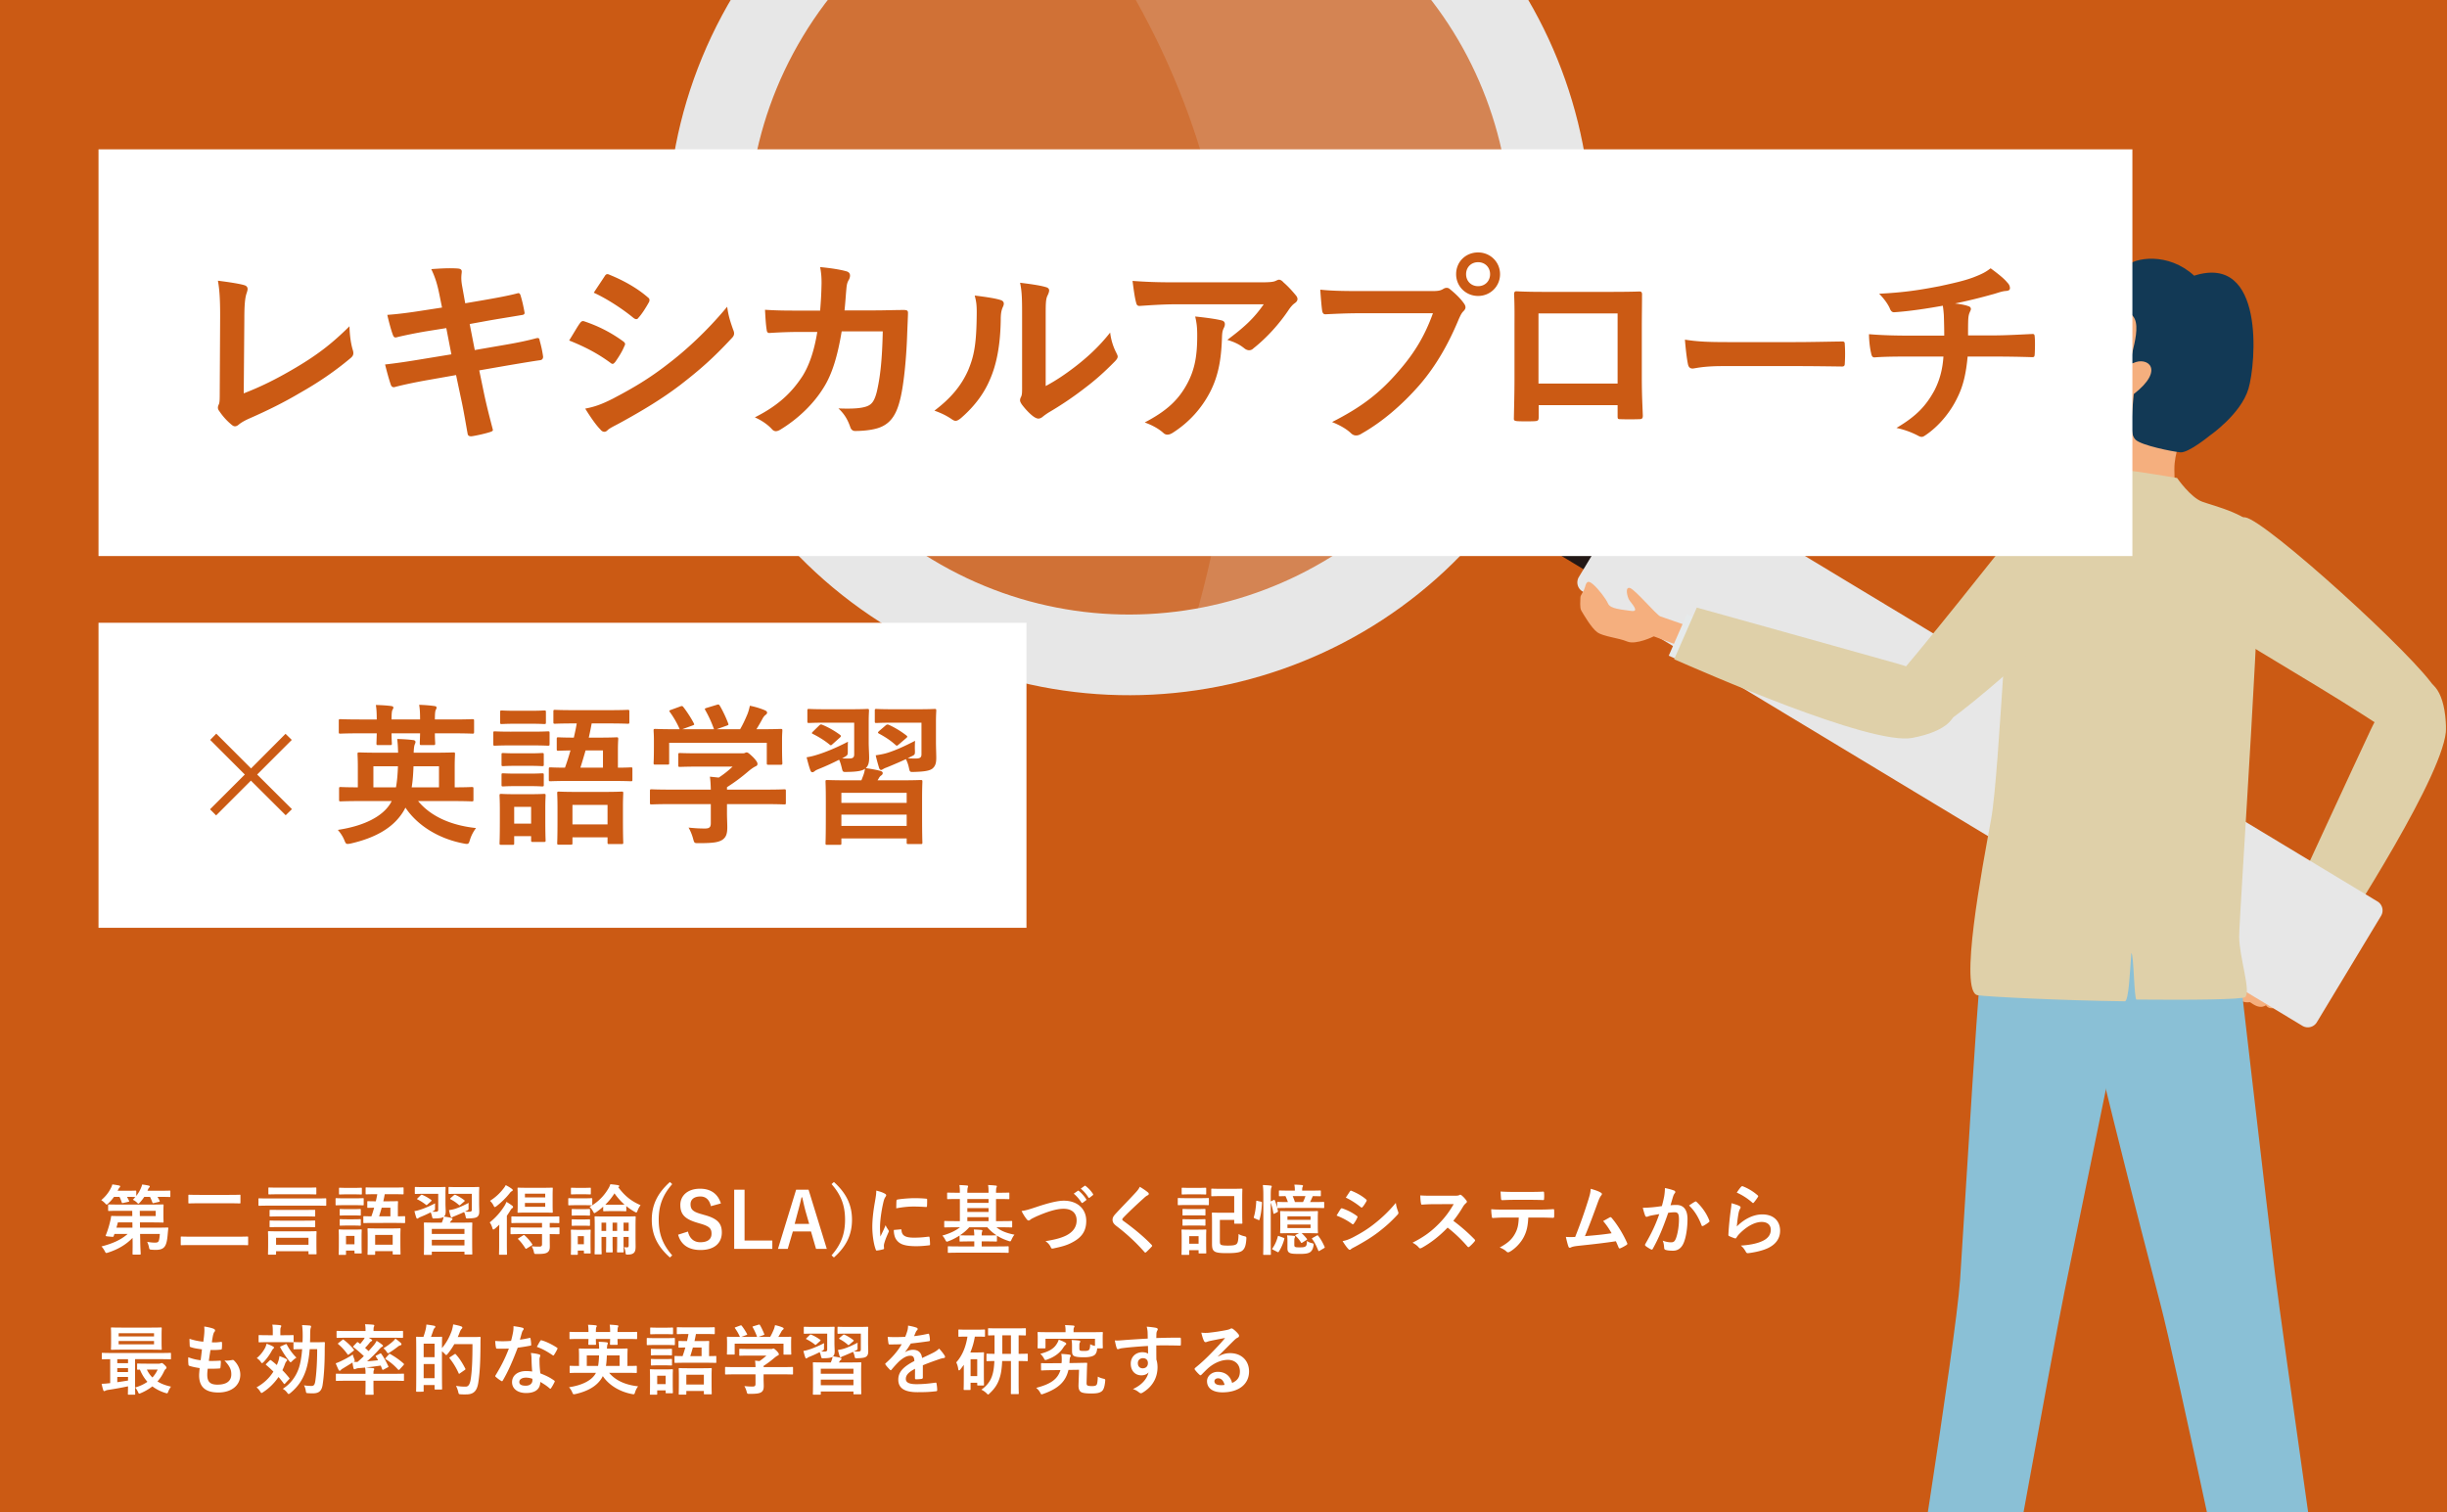 <svg width="385" height="238" fill="none" xmlns="http://www.w3.org/2000/svg"><rect width="100%" height="100%" fill="#808080" stroke="none"/><g clip-path="url(#a)"><path fill="#CB5A14" d="M0 0h385v238H0z"/><g clip-path="url(#b)"><path d="M367.328 145.438c-3.415 4.225-3.749 9.976-7.037 13.137-.794.763-1.191.143-1.668-.318-1.064.683-1.842.397-2.097-.063-1.032.619-1.89-.08-2.525-.493-1.144.175-1.954-.413-1.811-1.159.143-.747 1.366-2.192 1.509-2.462.063-.572.238-2.129.889-2.907.652-.795 3.447-1.637 5.242-2.367 1.796-.731 3.559-6.259 3.559-6.259l3.923 2.923.016-.032Z" fill="#F5AF7E"/><path d="m368.345 146.555-2.414 3.733-5.989-3.876 3.622-5.592 4.781 5.735Z" fill="#E6EAEB"/><path d="M353.238 81.408c3.209.413 27.275 22.287 29.912 26.957 2.637 4.67 2.002 13.773-5.941 7.784-5.242-3.955-20.412-12.772-23.351-14.662-2.939-1.89-4.448-20.571-.636-20.079h.016Z" fill="#DFD0A9"/><path d="m366.614 149.525-7.45-4.813s12.263-26.576 13.867-29.944c4.369-9.213 11.533-11.294 11.819-.238.175 6.672-15.806 31.246-18.22 34.979l-.016.016Z" fill="#DFD0A9"/><path d="M242.643 66.116 234 80.438l19.476 11.753 8.643-14.322-19.476-11.753Z" fill="#231815"/><path d="m258.515 74.054-10.103 16.742a1.65 1.65 0 0 0 .561 2.268l113.279 68.362c.781.471 1.796.22 2.268-.561l10.103-16.742a1.65 1.65 0 0 0-.561-2.268L260.783 73.493a1.652 1.652 0 0 0-2.268.561Z" fill="#E7E7E7"/><path opacity=".16" d="M192.925 99.679c34.791-8.417 56.172-43.444 47.755-78.235-8.417-34.79-43.444-56.171-78.235-47.754-34.791 8.416-56.171 43.443-47.754 78.234 8.417 34.791 43.443 56.171 78.234 47.755Z" fill="#E7E7E7"/><path opacity=".16" d="M160.329-25.72c23.684 27.116 44.987 67.306 26.687 126.542 18.522-2.7 35.726-13.376 46.146-30.643 18.491-30.643 8.642-70.467-22.001-88.973-15.901-9.595-34.264-11.549-50.848-6.942l.016.016Z" fill="#E7E7E7"/><path d="M115.469-.86c-20.747 34.375-9.706 79.045 24.669 99.79 34.376 20.747 79.045 9.707 99.791-24.67 20.746-34.375 9.706-79.044-24.67-99.79-34.375-20.746-79.044-9.706-99.79 24.67ZM229.064 67.7c-17.125 28.371-53.994 37.489-82.365 20.365C118.328 70.941 109.21 34.071 126.334 5.7c17.124-28.37 53.994-37.489 82.365-20.364C237.07 2.46 246.188 39.329 229.064 67.7Z" fill="#E7E7E7"/><path d="m326.71 151.285 24.669-6.894s5.465 47.195 6.577 56.186c1.112 8.975 9.07 64.573 9.07 64.573l-13.931.492s-10.627-50.769-13.232-60.618c-2.606-9.848-12.2-47.449-13.153-53.739Z" fill="#8AC0D6"/><path d="M312.604 142.562h24.638s-10.58 51.739-12.407 60.603c-1.826 8.864-11.31 61.618-11.31 61.618l-14.185-1.556s8.355-51.707 9.054-61.873c.699-10.167 3.082-52.533 4.21-58.792Z" fill="#8AC0D6"/><path d="M335.32 47.605c-2.764.238-4.575 12.851-4.909 16.441-.349 3.606-.556 5.322 3.431 6.751.413 3.924-1.096 8.896-1.096 8.896l9.881 1.192s-.699-5.735-.477-8.007c.223-2.271 1.573-6.02 1.573-6.02s.175-19.984-8.403-19.269v.016Z" fill="#F5AF7E"/><path d="M335.638 57.137c2.192-1.08 5.083.985.079 4.877-.381 4.035-.651 6.307.302 7.196.953.89 5.751 1.843 7.021 1.97 1.271.127 4.639-2.637 4.639-2.637s4.893-3.368 6.084-7.37c1.191-4.004 2.605-21.35-8.546-17.792-4.019-3.717-9.468-2.955-10.913-1.303-1.446 1.652-1.795 5.75.842 7.292 2.636 1.54-1.033 8.514.492 7.752v.015Z" fill="#123955"/><path d="M328.346 77.772c.905-.492 5.401-3.733 6.306-3.733.906 0 7.879 1.176 7.879 1.176s2.113 3.065 3.956 3.733c1.842.683 7.879 2.065 8.832 4.86.953 2.796-3.018 60.301-3.018 63.541 0 3.241 1.89 8.642.953 9.547-.429.397-8.276.477-17.109.397-.381 0-.428-7.291-.81-7.291-.222 2.796-.397 7.577-1.032 7.562-10.071-.128-21.636-.715-23.145-.954-3.018-.444.715-20.031 2.113-27.688 1.398-7.656 2.573-42.064 4.193-45.797 1.621-3.733 10.898-5.353 10.898-5.353h-.016Z" fill="#DFD0A9"/><path d="M266.569 98.834s-4.766-1.62-5.354-1.843c-.588-.222-3.955-4.225-4.765-4.463-.811-.223-.445 1.302-.143 1.842.317.54 1.795 1.986.317 1.763-1.493-.222-3.24-.317-3.606-1.127-.365-.81-1.445-2.24-2.382-3.066-.953-.826-1.081-.143-1.303.588-.222.714-.683 1.08-.683 1.525 0 .444-.127 1.572.143 2.033.27.445 1.573 2.748 2.526 3.415.953.683 3.288.858 4.686 1.446 1.398.588 4.194-.81 4.194-.81l5.941 2.208.444-3.511h-.015Z" fill="#F5AF7E"/><path d="m266.616 104.98-4.066-1.795 2.859-6.529 6.1 2.669-4.893 5.655Z" fill="#E6EAEB"/><path d="M333.715 87.81c-.714 3.145-24.796 25.035-29.689 27.211-4.893 2.177-13.9.683-7.18-6.64 4.448-4.845 18.951-23.192 21.095-25.924 2.161-2.749 16.616 1.62 15.759 5.369l.015-.016Z" fill="#DFD0A9"/><path d="m263.408 103.743 3.558-8.134s28.196 7.848 31.77 8.88c9.786 2.828 13.01 9.563 2.129 11.628-6.561 1.239-33.359-10.595-37.457-12.374Z" fill="#DFD0A9"/></g><path fill="#fff" d="M15.5 23.5h320v64h-320z"/><path d="M38.444 50.124 38.348 61.9c2.464-.96 4.864-2.08 8.16-4.032 3.68-2.176 5.888-3.968 8.48-6.528.032 1.472.224 2.752.512 3.712.192.608.096.928-.32 1.28-2.624 2.208-5.28 3.968-8 5.504-2.432 1.44-4.928 2.688-7.84 3.968-.8.352-1.376.672-1.792 1.024-.192.16-.384.256-.576.256-.192 0-.352-.096-.544-.256a9.87 9.87 0 0 1-1.952-2.176.785.785 0 0 1-.192-.512c0-.16.064-.352.16-.544.128-.32.128-.928.128-1.824l.064-12.032c0-2.624-.096-4.192-.352-5.568 1.792.224 3.424.48 4.16.704.32.096.512.288.512.608 0 .16-.064.384-.16.672-.224.64-.352 1.696-.352 3.968Zm31.104-1.728-.416-2.048c-.32-1.6-.672-2.752-1.28-4 1.376-.096 2.784-.192 4.16-.096.416.032.64.16.64.48 0 .352-.192.928.064 2.304l.48 2.688 2.624-.448c1.824-.32 4.064-.704 5.728-1.152.16 0 .288.128.352.352.256.832.448 1.664.64 2.752 0 .224-.16.32-.48.352-1.472.256-3.744.608-5.344.896l-2.816.512.8 4.096 4.64-.8c2.272-.384 3.84-.736 5.024-1.056.416-.096.512.032.544.352.224.8.416 1.6.544 2.56 0 .288-.16.512-.48.544-.96.128-2.88.448-5.152.832l-4.416.768.736 3.552c.448 2.144.992 4.192 1.408 5.792.032.16-.128.256-.416.352-.672.224-2.048.544-2.912.672-.416.032-.608-.128-.64-.384-.224-1.184-.576-3.424-1.024-5.472l-.8-3.776-4.352.768c-2.176.384-3.968.768-5.184 1.088-.352.128-.608.032-.736-.352-.32-.928-.64-2.144-.896-3.168 1.952-.224 3.648-.48 5.952-.864l4.48-.736-.8-4.128-3.008.48c-1.76.288-3.904.736-4.768.96-.32.096-.48 0-.608-.32-.288-.736-.704-2.304-.896-3.2 1.728-.128 3.488-.352 5.696-.704l2.912-.448Zm20 5.184c.8-1.28 1.312-2.208 1.696-2.72.16-.224.32-.384.608-.32 2.4.8 4.32 1.824 6.144 3.136.224.16.352.288.352.48 0 .096-.064.224-.128.352-.352.864-.896 1.696-1.408 2.432-.16.192-.288.32-.416.32s-.224-.064-.384-.192c-2.048-1.504-4.128-2.56-6.464-3.488Zm3.872-7.52c.544-.832 1.152-1.728 1.696-2.56.224-.384.416-.448.8-.256 2.048.832 4.256 2.016 6.016 3.552.192.128.256.288.256.416a.775.775 0 0 1-.128.416c-.448.8-1.088 1.824-1.632 2.4a.356.356 0 0 1-.32.192c-.16 0-.32-.096-.48-.224-1.664-1.376-4.16-3.008-6.208-3.936ZM92.076 64.3c1.344-.256 2.464-.608 4.352-1.568 3.04-1.6 5.664-3.104 8.768-5.536 2.56-1.952 5.984-5.024 9.216-8.928.192 1.408.448 2.208.928 3.584.096.224.16.416.16.608 0 .256-.096.48-.352.736-2.976 3.2-4.992 4.96-8.128 7.392-2.784 2.112-5.76 3.936-9.568 6.016-.768.416-1.536.768-1.856 1.088-.192.192-.352.256-.512.256-.224 0-.448-.128-.64-.384-.672-.672-1.536-1.92-2.368-3.264Zm33.6-15.424h3.36c.128-1.568.192-2.592.224-4.32 0-.832-.032-1.504-.224-2.528 1.696.16 3.136.384 4.16.672.416.128.544.384.544.672 0 .192-.064.416-.16.608-.288.48-.352.8-.416 1.504-.096 1.024-.128 1.792-.288 3.36h4.864c1.472 0 2.976-.064 4.448-.064.512 0 .672.096.672.448 0 .416-.064 1.696-.128 3.392-.128 3.936-.576 8.384-1.184 10.528-.64 2.464-1.728 3.808-3.776 4.32-.736.192-1.888.352-3.232.352-.384 0-.64-.224-.768-.64-.416-1.184-.928-2.048-1.856-2.912 2.368.096 3.552-.032 4.352-.288.864-.288 1.28-.8 1.664-2.24.576-2.432.864-5.152.96-9.6h-6.464c-.64 3.872-1.504 6.752-2.848 8.864-1.472 2.4-3.84 4.8-6.784 6.592-.256.16-.512.256-.736.256-.192 0-.416-.096-.608-.32-.64-.704-1.6-1.376-2.688-1.856 3.68-1.856 5.792-3.872 7.52-6.528.992-1.6 1.792-3.776 2.304-6.912h-2.88c-1.568 0-3.104.064-4.608.16-.32.032-.448-.16-.48-.544-.128-.768-.192-1.92-.256-3.104 2.016.128 3.456.128 5.312.128Zm38.848 1.184v10.688c1.568-.832 3.04-1.824 4.544-2.976 1.92-1.472 3.808-3.168 5.6-5.44a9.225 9.225 0 0 0 .992 3.232c.096.224.192.384.192.544 0 .224-.128.448-.48.8-1.6 1.632-3.072 2.944-4.736 4.192a53.141 53.141 0 0 1-5.696 3.84c-.576.384-.64.448-.928.672-.192.16-.416.256-.64.256-.192 0-.416-.096-.672-.256-.704-.48-1.44-1.312-1.92-1.952-.192-.288-.288-.48-.288-.672 0-.16.032-.288.128-.48.224-.416.192-.8.192-2.432V50.06c0-2.784 0-4.096-.32-5.568 1.28.16 3.04.384 4 .672.416.096.576.288.576.544 0 .192-.096.48-.256.8-.288.608-.288 1.248-.288 3.552Zm-11.168-3.552c1.824.224 3.296.448 4.064.704.544.16.608.544.416.992-.352.704-.384 1.408-.384 2.176-.064 4-.672 7.04-1.728 9.408-.832 1.952-2.24 4.032-4.544 6.016-.32.256-.576.416-.832.416-.192 0-.384-.096-.608-.256-.8-.544-1.568-.928-2.72-1.344 2.496-1.888 4.192-3.84 5.312-6.368.896-2.176 1.312-3.936 1.344-9.056 0-1.216-.064-1.728-.32-2.688Zm45.472 1.376h-13.824c-1.824 0-3.776.128-5.664.256-.384.032-.512-.192-.576-.48-.256-.896-.448-2.496-.576-3.456 2.176.16 3.936.224 6.496.224h13.728c1.344 0 1.888-.064 2.208-.192.16-.064.448-.224.608-.224.256 0 .512.192.736.448.704.608 1.312 1.28 1.92 2.016.16.192.256.384.256.576 0 .256-.16.48-.448.672-.352.256-.608.576-.864.928-1.504 2.272-3.488 4.48-5.632 6.176a.921.921 0 0 1-.672.288c-.256 0-.544-.128-.768-.32-.8-.64-1.6-.992-2.656-1.312 2.56-1.92 4.128-3.296 5.728-5.6Zm-18.72 18.592c3.488-1.824 5.312-3.552 6.688-6.112 1.216-2.272 1.568-4.448 1.568-7.552 0-1.184-.064-1.92-.32-3.008 1.568.16 3.232.384 4.128.608.416.096.544.32.544.608 0 .192-.064.384-.16.576-.224.448-.256.768-.288 1.312-.096 3.104-.416 5.952-1.888 8.8a16.656 16.656 0 0 1-5.824 6.368c-.288.192-.576.32-.896.32a.905.905 0 0 1-.64-.288c-.768-.672-1.696-1.184-2.912-1.632Zm45.344-17.184H213.9c-2.08 0-3.904.096-5.28.16-.416.032-.544-.192-.608-.64-.096-.64-.224-2.304-.288-3.232 1.44.16 3.136.224 6.144.224h11.424c.96 0 1.312-.064 1.76-.32a1.02 1.02 0 0 1 .544-.192.75.75 0 0 1 .544.224c.832.672 1.632 1.44 2.176 2.208.16.224.256.416.256.64 0 .192-.096.384-.32.608-.288.288-.448.608-.736 1.248-1.568 3.776-3.52 7.296-6.208 10.4-2.752 3.136-5.856 5.792-9.088 7.616-.288.192-.576.288-.864.288-.256 0-.544-.096-.8-.352-.736-.704-1.792-1.28-2.976-1.76 4.672-2.368 7.52-4.576 10.464-8 2.496-2.848 4.128-5.568 5.408-9.12Zm7.104-9.568c1.92 0 3.456 1.504 3.456 3.424s-1.536 3.424-3.456 3.424-3.456-1.504-3.456-3.424c0-1.984 1.536-3.424 3.456-3.424Zm0 1.536c-1.088 0-1.888.8-1.888 1.888 0 1.088.8 1.888 1.888 1.888 1.088 0 1.888-.8 1.888-1.888 0-1.088-.8-1.888-1.888-1.888Zm21.951 22.496h-12.416v1.888c0 .544-.128.608-.704.64-.8.032-1.728.032-2.528 0-.544-.032-.704-.096-.672-.48.032-1.664.096-3.936.096-6.368v-7.84c0-1.728.032-3.456-.064-5.312 0-.32.128-.448.352-.448 1.696.096 3.584.096 5.728.096h7.616c2.08 0 4.512 0 6.016-.064.352 0 .448.16.416.64 0 1.568-.032 3.296-.032 5.184v7.648c0 2.784.096 4.352.16 6.08 0 .448-.16.544-.608.544-.96.032-1.984.032-2.944 0-.384 0-.416-.064-.416-.512v-1.696Zm0-3.392v-11.04h-12.448v11.04h12.448Zm28.032-2.752h-11.52c-3.168 0-4.384.384-4.704.384-.384 0-.64-.192-.736-.672-.16-.736-.352-2.24-.48-3.872 2.08.32 3.68.384 6.912.384h10.304c2.432 0 4.896-.064 7.36-.096.48-.032.576.064.576.448.064.96.064 2.048 0 3.008 0 .384-.128.512-.576.48-2.4-.032-4.768-.064-7.136-.064Zm17.728-4.8h5.632c0-1.024-.032-2.304-.064-3.232-.032-.416-.064-.832-.16-1.472-2.112.384-5.12.864-7.584 1.024-.48.064-.672-.352-.8-.704-.32-.64-.768-1.312-1.632-2.208 4-.192 6.496-.608 9.504-1.184 2.208-.48 3.808-.832 5.28-1.376 1.504-.576 2.048-.896 2.752-1.44 1.088.8 2.112 1.6 2.624 2.24.256.256.416.544.416.896s-.32.416-.832.448c-.672.096-1.344.384-2.016.544a84.394 84.394 0 0 1-5.792 1.408c.832.096 1.568.224 2.08.416.256.064.416.224.416.448 0 .16-.096.32-.192.544-.128.288-.192.608-.224 1.088-.032.704-.032 1.44-.032 2.528h3.968c2.016 0 4.736-.16 6.176-.224.32 0 .32.16.352.512.064.832.032 1.824 0 2.56-.032.448-.032.576-.416.576a186.122 186.122 0 0 0-6.208-.096h-3.936c-.256 2.72-.704 4.64-1.6 6.432-1.12 2.368-3.008 4.608-5.088 5.984-.192.128-.352.224-.544.224-.16 0-.352-.064-.576-.192a13.187 13.187 0 0 0-3.392-1.216c3.2-1.888 4.672-3.52 5.984-5.92.832-1.632 1.28-3.328 1.408-5.312h-5.696c-1.152 0-3.52 0-5.088.128-.416.032-.512-.224-.608-.736-.16-.608-.32-1.92-.32-2.912 2.272.192 4.64.224 6.208.224Z" fill="#CB5A14"/><path fill="#fff" d="M15.5 98h146v48h-146z"/><path d="m38.516 121.88-5.448-5.448.96-.984 5.472 5.472 5.424-5.448.984.96-5.448 5.448 5.472 5.448-.984.96-5.472-5.448-5.472 5.472-.96-.96 5.472-5.472Zm23.112 4.176h-4.992c-2.136 0-2.88.048-3.024.048-.24 0-.264-.024-.264-.264v-1.728c0-.24.024-.264.264-.264.12 0 .84.048 2.688.048v-3.144c0-1.296-.048-1.92-.048-2.088 0-.24.024-.264.288-.264.144 0 .984.048 3.312.048h2.784c-.024-.72-.048-1.44-.144-2.16.96.024 1.704.072 2.496.168.264.024.384.144.384.312 0 .144-.096.288-.144.456-.072.192-.12.624-.144 1.224h2.904c2.328 0 3.168-.048 3.336-.048.24 0 .264.024.264.264 0 .144-.048.768-.048 2.064v3.168c1.824 0 2.52-.048 2.664-.048.264 0 .288.024.288.264v1.728c0 .24-.024.264-.288.264-.144 0-.888-.048-3.024-.048h-5.4c1.944 2.352 5.064 3.816 9.12 4.248a5.85 5.85 0 0 0-.96 1.848c-.144.504-.216.648-.504.648-.12 0-.264-.024-.504-.072-3.792-.72-7.2-2.736-9.144-5.64a7.001 7.001 0 0 1-.696 1.152c-1.512 2.112-4.104 3.624-7.872 4.488-.24.048-.384.072-.528.072-.264 0-.336-.144-.528-.624-.264-.624-.6-1.104-1.008-1.584 4.32-.648 6.912-2.184 8.088-3.888.144-.192.264-.408.384-.648Zm3.144-2.16h4.296v-3.312H65.06c-.048 1.224-.12 2.328-.288 3.312Zm-2.16-3.312h-3.864v3.312H62.3c.168-.912.264-1.992.312-3.312Zm-6.048-7.368h2.712c0-.888-.024-1.608-.144-2.28.888.024 1.704.072 2.424.168.192.024.336.096.336.24 0 .12-.048.216-.144.36-.096.168-.144.624-.144 1.512h4.488c0-.888-.024-1.632-.144-2.304.864.024 1.704.096 2.4.192.216.024.336.096.336.24 0 .12-.024.192-.12.36-.096.168-.144.6-.144 1.512h2.88c2.136 0 2.856-.048 3-.048.264 0 .288.024.288.264v1.752c0 .24-.024.264-.288.264-.144 0-.864-.048-3-.048h-2.88c0 .984.048 1.44.048 1.56 0 .264-.024.288-.264.288h-1.896c-.24 0-.264-.024-.264-.288 0-.12.024-.576.048-1.56h-4.488c0 .984.048 1.464.048 1.584 0 .24-.024.264-.264.264h-1.896c-.24 0-.264-.024-.264-.264 0-.144.024-.624.048-1.584h-2.712c-2.136 0-2.856.048-3 .048-.24 0-.264-.024-.264-.264v-1.752c0-.24.024-.264.264-.264.144 0 .864.048 3 .048Zm34.176.624h-.384c-2.16 0-2.904.048-3.024.048-.24 0-.264-.024-.264-.264v-1.632c0-.264.024-.288.264-.288.12 0 .864.048 3.024.048h5.352c2.16 0 2.904-.048 3.048-.048.24 0 .264.024.264.288v1.632c0 .24-.024.264-.264.264-.144 0-.888-.048-3.048-.048h-2.616a52.224 52.224 0 0 1-.456 2.232h1.656c1.896 0 2.568-.048 2.688-.048.264 0 .288.024.288.288 0 .12-.048.6-.048 1.728v2.76c1.368 0 1.92-.048 2.04-.048.216 0 .24.024.24.264v1.656c0 .24-.024.264-.24.264-.144 0-.936-.048-3.168-.048H89.78c-2.256 0-3.024.048-3.168.048-.24 0-.264-.024-.264-.264v-1.656c0-.24.024-.264.264-.264.12 0 .72.048 2.28.048.312-.864.6-1.776.864-2.712-1.272.024-1.776.048-1.896.048-.24 0-.264-.024-.264-.264v-1.56c0-.264.024-.288.264-.288.12 0 .744.048 2.424.048.168-.744.336-1.488.456-2.232Zm4.128 4.248h-2.736c-.264.912-.528 1.824-.816 2.712h3.552v-2.712Zm-5.064 14.832h-1.872c-.24 0-.264-.024-.264-.288 0-.144.048-.72.048-3.768v-1.632c0-1.608-.048-2.232-.048-2.4 0-.24.024-.264.264-.264.168 0 .84.048 2.856.048h4.152c2.016 0 2.712-.048 2.856-.048.24 0 .264.024.264.264 0 .168-.048.792-.048 2.088v1.896c0 3 .048 3.6.048 3.744 0 .24-.024.264-.264.264h-1.944c-.24 0-.264-.024-.264-.264v-.792h-5.52v.864c0 .264-.024.288-.264.288Zm.264-6.264v3.072h5.52v-3.072h-5.52Zm-4.272.384v1.728c0 2.784.048 3.312.048 3.456 0 .24-.024.264-.264.264h-1.752c-.24 0-.264-.024-.264-.264v-.648H80.9v1.104c0 .24-.024.264-.264.264h-1.752c-.264 0-.288-.024-.288-.264 0-.168.048-.72.048-3.624v-1.608c0-1.512-.048-2.088-.048-2.256 0-.24.024-.264.288-.264.144 0 .648.048 2.184.048h2.304c1.56 0 2.04-.048 2.208-.048.24 0 .264.024.264.264 0 .144-.048.72-.048 1.848Zm-2.232-.072H80.9v2.64h2.664v-2.64Zm-3.144-11.832h3.216c1.824 0 2.424-.048 2.568-.048.24 0 .264.024.264.264v1.704c0 .264-.024.288-.264.288-.144 0-.744-.048-2.568-.048H80.42c-1.824 0-2.424.048-2.568.048-.216 0-.24-.024-.24-.288v-1.704c0-.24.024-.264.24-.264.144 0 .744.048 2.568.048Zm.72-3.288h2.304c1.56 0 2.016-.048 2.16-.048.264 0 .288.024.288.264v1.608c0 .24-.024.264-.288.264-.144 0-.6-.048-2.16-.048H81.14c-1.56 0-2.04.048-2.184.048-.24 0-.264-.024-.264-.264v-1.608c0-.24.024-.264.264-.264.144 0 .624.048 2.184.048Zm.072 9.888h2.04c1.464 0 1.872-.048 2.016-.048.264 0 .288.024.288.264v1.56c0 .216-.024.24-.288.24-.144 0-.552-.048-2.016-.048h-2.04c-1.464 0-1.896.048-2.04.048-.24 0-.264-.024-.264-.24v-1.56c0-.24.024-.264.264-.264.144 0 .576.048 2.04.048Zm0-3.192h2.04c1.464 0 1.872-.048 2.016-.048.264 0 .288.024.288.264v1.536c0 .24-.024.264-.288.264-.144 0-.552-.048-2.016-.048h-2.04c-1.464 0-1.896.048-2.04.048-.24 0-.264-.024-.264-.264v-1.536c0-.24.024-.264.264-.264.144 0 .576.048 2.04.048Zm30.624 7.992h-6.312c-2.136 0-2.856.048-3 .048-.24 0-.264-.024-.264-.264v-1.848c0-.24.024-.264.264-.264.144 0 .864.048 3 .048h6.312c-.024-.768-.048-1.392-.144-2.04l1.392.144a15.02 15.02 0 0 0 2.184-1.728h-5.184c-2.208 0-2.976.048-3.096.048-.24 0-.264-.024-.264-.24v-1.68c0-.24.024-.264.264-.264.12 0 .888.048 3.096.048h6.504c.336 0 .48 0 .576-.048.12-.048.192-.096.312-.096.192 0 .432.192 1.032.768.48.504.672.816.672 1.032 0 .192-.096.312-.288.384-.24.12-.576.312-1.152.792a28.43 28.43 0 0 1-3.36 2.496v.384h6c2.136 0 2.856-.048 3-.048.24 0 .264.024.264.264v1.848c0 .24-.024.264-.264.264-.144 0-.864-.048-3-.048h-6v1.56c0 .576.048 1.464.048 2.088 0 1.032-.192 1.56-.768 1.968-.624.384-1.368.528-3.672.528-.744 0-.744.024-.936-.696-.168-.624-.432-1.272-.72-1.752.96.096 1.632.144 2.568.144.672 0 .936-.168.936-.84v-3Zm-6.264-14.832 1.44-.528c.312-.12.384-.072.528.12.6.768 1.248 1.8 1.608 2.496.12.24.12.264-.216.384l-1.584.576h4.992a18.562 18.562 0 0 0-1.368-3c-.144-.24-.072-.264.216-.36l1.584-.48c.288-.096.36-.048.48.144.408.672 1.008 1.92 1.32 2.784.072.216.072.24-.264.36l-1.56.552h3.696c.456-.768.792-1.512 1.176-2.424.12-.312.24-.696.36-1.272.864.168 1.704.432 2.376.72.216.096.336.216.336.36s-.096.264-.24.36c-.144.096-.336.336-.456.552a28.822 28.822 0 0 1-.984 1.704h.624c2.232 0 3.024-.048 3.168-.048.264 0 .288.024.288.264 0 .144-.048.6-.048 1.296v1.104c0 2.16.048 2.544.048 2.688 0 .264-.024.288-.288.288h-1.896c-.24 0-.264-.024-.264-.288v-3.168h-15.36v3.168c0 .24-.024.264-.264.264h-1.896c-.264 0-.288-.024-.288-.264 0-.168.048-.552.048-2.712v-.888c0-.888-.048-1.32-.048-1.488 0-.24.024-.264.288-.264.144 0 .936.048 3.168.048h.648c-.408-.984-1.056-2.04-1.536-2.688-.144-.216-.12-.264.168-.36Zm27.912 11.088h2.04c.072-.144.12-.288.192-.48.168-.408.288-.768.384-1.344-.36.288-1.032.48-2.832.504-.672.024-.672.024-.84-.696-.12-.48-.24-.888-.408-1.224a38.239 38.239 0 0 1-3.096 1.416c-.36.144-.624.264-.744.384-.12.096-.264.168-.36.168-.12 0-.24-.072-.312-.288-.216-.576-.408-1.32-.6-2.064.768-.12 1.32-.288 1.848-.456 1.272-.408 2.904-1.08 4.656-1.992-.024.336-.024.936-.024 1.44 0 .672 0 .672-.672 1.056l-.216.12c.408.024.744.024 1.08.024.648 0 .816-.192.816-.672v-4.968h-4.416c-1.92 0-2.544.048-2.688.048-.24 0-.264-.024-.264-.288v-1.632c0-.264.024-.288.264-.288.144 0 .768.048 2.688.048h3.744c1.944 0 2.592-.048 2.736-.048.24 0 .264.024.264.288 0 .144-.048.624-.048 1.776v3.144c0 .864.072 1.872.072 2.472 0 .744-.12 1.248-.528 1.632.792.12 1.704.264 2.352.456.192.072.312.168.312.312 0 .192-.096.288-.264.408s-.288.288-.384.48l-.168.264h3.456c2.352 0 3.168-.048 3.336-.048.24 0 .264.024.264.288 0 .144-.048.816-.048 2.688v2.472c0 3.552.048 4.224.048 4.368 0 .24-.024.264-.264.264h-1.92c-.264 0-.288-.024-.288-.264v-.624H132.38v.744c0 .24-.024.264-.264.264h-1.968c-.24 0-.264-.024-.264-.264 0-.168.048-.816.048-4.44v-2.184c0-2.208-.048-2.88-.048-3.024 0-.264.024-.288.264-.288.168 0 .984.048 3.336.048Zm-1.104 7.176h10.272v-1.776H132.38v1.776Zm0-5.208v1.584h10.272v-1.584H132.38Zm14.88-11.136v3.144c0 .864.048 1.872.048 2.472 0 .792-.12 1.296-.6 1.704-.408.312-1.104.48-2.88.528-.672.024-.672.024-.816-.624a5.52 5.52 0 0 0-.48-1.392c-.912.432-1.776.792-2.688 1.176-.408.168-.648.24-.792.336-.168.072-.288.192-.408.192-.144 0-.24-.096-.312-.264-.192-.624-.36-1.2-.552-2.04.792-.12 1.296-.216 1.92-.408 1.248-.408 2.496-.96 4.272-1.872-.024.336-.048.984-.024 1.464.024.768 0 .72-.696 1.056l-.432.216c.48.048.912.048 1.272.048.696 0 .888-.192.888-.672v-4.968h-4.392c-1.944 0-2.544.048-2.688.048-.24 0-.264-.024-.264-.288v-1.632c0-.264.024-.288.264-.288.144 0 .744.048 2.688.048h3.696c1.944 0 2.616-.048 2.76-.048.24 0 .264.024.264.288 0 .144-.048.624-.048 1.776Zm-8.952 1.416 1.008-.864c.216-.192.312-.192.528-.12a14.096 14.096 0 0 1 2.736 1.656c.096.072.168.144.168.192 0 .072-.048.144-.168.24l-1.176 1.008c-.264.216-.288.24-.48.096-.792-.72-1.632-1.272-2.616-1.8-.216-.12-.24-.168 0-.408Zm-10.392.072.984-.96c.192-.168.264-.192.48-.096.936.384 1.872.912 2.76 1.56.096.072.168.144.168.216 0 .048-.048.12-.168.24l-1.104.984c-.264.24-.288.288-.504.12-.816-.672-1.728-1.224-2.64-1.68-.216-.096-.192-.168.024-.384Z" fill="#CB5A14"/><path d="M20.804 190.536h-2.028c-1.164 0-1.56.024-1.632.024-.12 0-.132-.012-.132-.132v-.768c0-.12.012-.132.132-.132.072 0 .468.024 1.632.024h4.908c1.236 0 1.848-.024 1.908-.024.132 0 .144.012.144.132 0 .072-.024.324-.024.9v.78c0 .588.024.84.024.912 0 .12-.012.132-.144.132-.06 0-.672-.024-1.908-.024h-1.668l.012.828h2.628c1.188 0 1.608-.024 1.68-.024.12 0 .156.024.144.144-.048.348-.072.696-.108 1.068-.06.66-.156 1.296-.396 1.68-.228.396-.648.624-1.416.624-.204 0-.408 0-.696-.024-.336-.024-.36-.048-.432-.42a3.437 3.437 0 0 0-.276-.816c.492.084.876.12 1.188.12.312 0 .504-.024.612-.228.108-.216.168-.744.192-1.14H22.04l.024 1.104c.012 1.164.072 1.8.072 2.004 0 .132-.012.144-.144.144h-1.008c-.12 0-.132-.012-.132-.144 0-.228.024-.816.012-1.992l-.012-.492c-1.02 1.068-2.304 1.812-3.828 2.304-.132.036-.216.072-.288.072-.096 0-.144-.072-.252-.288a3.487 3.487 0 0 0-.516-.744c1.692-.432 3.096-1.044 4.116-1.968h-2.076l-.12.336c-.048.144-.048.144-.648.084-.576-.06-.66-.06-.6-.204.288-.708.516-1.44.684-2.16.06-.24.12-.492.144-.732.012-.132.024-.156.144-.156.072 0 .48.024 1.632.024h1.572l-.012-.828Zm3.696 0h-2.508l.012.828H24.5v-.828Zm-6.18 2.652h2.52l-.012-.828h-2.28l-.228.828Zm5.28-4.848h-.9a7.031 7.031 0 0 1-.672.864c-.12.132-.192.204-.252.204-.072 0-.132-.072-.276-.216a2.347 2.347 0 0 0-.6-.396c.144-.144.276-.288.396-.432-.072 0-.384-.024-1.32-.024.12.204.228.408.324.612.048.108.036.132-.108.168l-.804.18c-.168.036-.192.036-.24-.108a5.774 5.774 0 0 0-.348-.852h-.864a6.74 6.74 0 0 1-.888 1.02c-.132.132-.204.192-.264.192-.072 0-.132-.072-.264-.216a3.137 3.137 0 0 0-.588-.48c.672-.576 1.176-1.2 1.524-1.92.096-.168.156-.336.216-.552.336.036.78.108 1.056.168.12.024.18.072.18.156 0 .072-.048.12-.096.168a.973.973 0 0 0-.204.3l-.108.204h1.392c1.008 0 1.332-.024 1.404-.024.132 0 .144.012.144.132v.708c.3-.384.54-.78.732-1.236a2.81 2.81 0 0 0 .192-.564 8.79 8.79 0 0 1 1.008.168c.132.036.192.06.192.156 0 .084-.036.108-.096.168-.084.072-.108.132-.18.288l-.084.204h1.764c1.212 0 1.644-.024 1.716-.024.108 0 .12.012.12.132v.744c0 .12-.012.132-.12.132-.072 0-.504-.024-1.716-.024h-.192c.12.192.228.396.336.612.048.108.036.144-.12.18l-.78.18c-.168.036-.192.036-.24-.096-.108-.3-.228-.6-.372-.876Zm12.432 1.008h-4.596c-1.176 0-1.584.024-1.656.024-.132 0-.144-.012-.144-.132v-1.104c0-.12.012-.132.144-.132.072 0 .48.024 1.656.024h4.596c1.188 0 1.596-.024 1.668-.024.12 0 .132.012.132.132v1.104c0 .12-.012.132-.132.132-.072 0-.48-.024-1.668-.024Zm1.38 6.576H30.08c-1.068 0-1.44.024-1.512.024-.12 0-.132-.012-.132-.132v-1.104c0-.12.012-.132.132-.132.072 0 .444.024 1.512.024h7.332c1.068 0 1.428-.024 1.5-.024.12 0 .132.012.132.132v1.104c0 .12-.012.132-.132.132-.072 0-.432-.024-1.5-.024Zm5.88 1.512h-.984c-.132 0-.144-.012-.144-.132 0-.084.024-.336.024-1.716v-.672c0-.696-.024-.972-.024-1.032 0-.132.012-.144.144-.144.072 0 .492.024 1.656.024h4.044c1.176 0 1.584-.024 1.668-.024.12 0 .132.012.132.144 0 .06-.024.336-.024.876v.792c0 1.356.024 1.62.024 1.692 0 .12-.012.132-.132.132h-.996c-.132 0-.144-.012-.144-.132v-.348h-5.1v.408c0 .12-.012.132-.144.132Zm.144-2.652v1.092h5.1v-1.092h-5.1Zm6.264-5.064h-7.404c-1.056 0-1.428.024-1.5.024-.12 0-.132-.012-.132-.132v-.912c0-.12.012-.132.132-.132.072 0 .444.024 1.5.024H49.7c1.056 0 1.428-.024 1.5-.024.12 0 .132.012.132.132v.912c0 .12-.012.132-.132.132-.072 0-.444-.024-1.5-.024Zm-1.704-1.788H44c-1.164 0-1.572.024-1.644.024-.12 0-.132-.012-.132-.132v-.816c0-.132.012-.144.132-.144.072 0 .48.024 1.644.024h3.996c1.164 0 1.572-.024 1.644-.024.12 0 .132.012.132.144v.816c0 .12-.012.132-.132.132-.072 0-.48-.024-1.644-.024Zm-.168 3.48h-3.66c-1.152 0-1.548.024-1.62.024-.12 0-.132-.012-.132-.132v-.804c0-.108.012-.12.132-.12.072 0 .468.012 1.62.012h3.66c1.152 0 1.548-.012 1.62-.012.132 0 .144.012.144.12v.804c0 .12-.012.132-.144.132-.072 0-.468-.024-1.62-.024Zm0 1.68h-3.66c-1.152 0-1.548.024-1.62.024-.12 0-.132-.012-.132-.132v-.792c0-.12.012-.132.132-.132.072 0 .468.024 1.62.024h3.66c1.152 0 1.548-.024 1.62-.024.132 0 .144.012.144.132v.792c0 .12-.012.132-.144.132-.072 0-.468-.024-1.62-.024Zm11.532-5.172h-.192c-1.08 0-1.452.024-1.512.024-.12 0-.132-.012-.132-.132v-.816c0-.132.012-.144.132-.144.06 0 .432.024 1.512.024h2.676c1.08 0 1.452-.024 1.524-.024.12 0 .132.012.132.144v.816c0 .12-.012.132-.132.132-.072 0-.444-.024-1.524-.024h-1.308c-.072.384-.144.756-.228 1.116h.828c.948 0 1.284-.024 1.344-.024.132 0 .144.012.144.144 0 .06-.024.3-.024.864v1.38c.684 0 .96-.024 1.02-.024.108 0 .12.012.12.132v.828c0 .12-.012.132-.12.132-.072 0-.468-.024-1.584-.024H58.88c-1.128 0-1.512.024-1.584.024-.12 0-.132-.012-.132-.132v-.828c0-.12.012-.132.132-.132.06 0 .36.024 1.14.024.156-.432.3-.888.432-1.356-.636.012-.888.024-.948.024-.12 0-.132-.012-.132-.132v-.78c0-.132.012-.144.132-.144.06 0 .372.024 1.212.024.084-.372.168-.744.228-1.116Zm2.064 2.124h-1.368c-.132.456-.264.912-.408 1.356h1.776v-1.356Zm-2.532 7.416h-.936c-.12 0-.132-.012-.132-.144 0-.072.024-.36.024-1.884v-.816c0-.804-.024-1.116-.024-1.2 0-.12.012-.132.132-.132.084 0 .42.024 1.428.024h2.076c1.008 0 1.356-.024 1.428-.024.12 0 .132.012.132.132 0 .084-.024.396-.024 1.044v.948c0 1.5.024 1.8.024 1.872 0 .12-.012.132-.132.132h-.972c-.12 0-.132-.012-.132-.132v-.396h-2.76v.432c0 .132-.012.144-.132.144Zm.132-3.132v1.536h2.76v-1.536h-2.76Zm-2.136.192v.864c0 1.392.024 1.656.024 1.728 0 .12-.012.132-.132.132h-.876c-.12 0-.132-.012-.132-.132v-.324H54.44v.552c0 .12-.012.132-.132.132h-.876c-.132 0-.144-.012-.144-.132 0-.084.024-.36.024-1.812v-.804c0-.756-.024-1.044-.024-1.128 0-.12.012-.132.144-.132.072 0 .324.024 1.092.024h1.152c.78 0 1.02-.024 1.104-.024.12 0 .132.012.132.132 0 .072-.024.36-.024.924Zm-1.116-.036H54.44v1.32h1.332v-1.32Zm-1.572-5.916h1.608c.912 0 1.212-.024 1.284-.024.12 0 .132.012.132.132v.852c0 .132-.012.144-.132.144-.072 0-.372-.024-1.284-.024H54.2c-.912 0-1.212.024-1.284.024-.108 0-.12-.012-.12-.144v-.852c0-.12.012-.132.12-.132.072 0 .372.024 1.284.024Zm.36-1.644h1.152c.78 0 1.008-.024 1.08-.024.132 0 .144.012.144.132v.804c0 .12-.012.132-.144.132-.072 0-.3-.024-1.08-.024H54.56c-.78 0-1.02.024-1.092.024-.12 0-.132-.012-.132-.132v-.804c0-.12.012-.132.132-.132.072 0 .312.024 1.092.024Zm.036 4.944h1.02c.732 0 .936-.024 1.008-.024.132 0 .144.012.144.132v.78c0 .108-.012.12-.144.12-.072 0-.276-.024-1.008-.024h-1.02c-.732 0-.948.024-1.02.024-.12 0-.132-.012-.132-.12v-.78c0-.12.012-.132.132-.132.072 0 .288.024 1.02.024Zm0-1.596h1.02c.732 0 .936-.024 1.008-.024.132 0 .144.012.144.132v.768c0 .12-.012.132-.144.132-.072 0-.276-.024-1.008-.024h-1.02c-.732 0-.948.024-1.02.024-.12 0-.132-.012-.132-.132v-.768c0-.12.012-.132.132-.132.072 0 .288.024 1.02.024Zm13.896 2.124h1.02c.036-.072.06-.144.096-.24.084-.204.144-.384.192-.672-.18.144-.516.24-1.416.252-.336.012-.336.012-.42-.348a3.04 3.04 0 0 0-.204-.612 19.12 19.12 0 0 1-1.548.708c-.18.072-.312.132-.372.192-.06.048-.132.084-.18.084-.06 0-.12-.036-.156-.144-.108-.288-.204-.66-.3-1.032.384-.06.66-.144.924-.228.636-.204 1.452-.54 2.328-.996-.012.168-.012.468-.012.72 0 .336 0 .336-.336.528l-.108.06c.204.012.372.012.54.012.324 0 .408-.096.408-.336v-2.484H66.74c-.96 0-1.272.024-1.344.024-.12 0-.132-.012-.132-.144v-.816c0-.132.012-.144.132-.144.072 0 .384.024 1.344.024h1.872c.972 0 1.296-.024 1.368-.024.12 0 .132.012.132.144 0 .072-.024.312-.024.888v1.572c0 .432.036.936.036 1.236 0 .372-.06.624-.264.816.396.06.852.132 1.176.228.096.036.156.084.156.156 0 .096-.048.144-.132.204a.632.632 0 0 0-.192.24l-.084.132h1.728c1.176 0 1.584-.024 1.668-.024.12 0 .132.012.132.144 0 .072-.024.408-.024 1.344v1.236c0 1.776.024 2.112.024 2.184 0 .12-.012.132-.132.132h-.96c-.132 0-.144-.012-.144-.132v-.312H67.94v.372c0 .12-.012.132-.132.132h-.984c-.12 0-.132-.012-.132-.132 0-.084.024-.408.024-2.22v-1.092c0-1.104-.024-1.44-.024-1.512 0-.132.012-.144.132-.144.084 0 .492.024 1.668.024Zm-.552 3.588h5.136v-.888H67.94v.888Zm0-2.604v.792h5.136v-.792H67.94Zm7.44-5.568v1.572c0 .432.024.936.024 1.236 0 .396-.06.648-.3.852-.204.156-.552.24-1.44.264-.336.012-.336.012-.408-.312a2.76 2.76 0 0 0-.24-.696c-.456.216-.888.396-1.344.588-.204.084-.324.12-.396.168-.084.036-.144.096-.204.096-.072 0-.12-.048-.156-.132-.096-.312-.18-.6-.276-1.02.396-.06.648-.108.96-.204.624-.204 1.248-.48 2.136-.936a7.063 7.063 0 0 0-.012.732c.012.384 0 .36-.348.528l-.216.108c.24.024.456.024.636.024.348 0 .444-.096.444-.336v-2.484h-2.196c-.972 0-1.272.024-1.344.024-.12 0-.132-.012-.132-.144v-.816c0-.132.012-.144.132-.144.072 0 .372.024 1.344.024h1.848c.972 0 1.308-.024 1.38-.024.12 0 .132.012.132.144 0 .072-.024.312-.024.888Zm-4.476.708.504-.432c.108-.096.156-.096.264-.06.456.204.948.504 1.368.828.048.036.084.072.084.096 0 .036-.024.072-.084.12l-.588.504c-.132.108-.144.12-.24.048a6.318 6.318 0 0 0-1.308-.9c-.108-.06-.12-.084 0-.204Zm-5.196.036.492-.48c.096-.084.132-.096.24-.048a6.63 6.63 0 0 1 1.38.78c.048.036.084.072.084.108 0 .024-.024.06-.084.12l-.552.492c-.132.12-.144.144-.252.06a7.003 7.003 0 0 0-1.32-.84c-.108-.048-.096-.084.012-.192Zm19.572 5.64H82.1c-1.176 0-1.572.024-1.644.024-.12 0-.132-.012-.132-.144v-.804c0-.12.012-.132.132-.132.072 0 .468.024 1.644.024h3.18v-.72h-3.048c-1.164 0-1.56.024-1.632.024-.132 0-.144-.012-.144-.132v-.792c0-.12.012-.132.144-.132.072 0 .468.024 1.632.024h4.008c1.164 0 1.572-.024 1.644-.024.108 0 .12.012.12.132v.792c0 .12-.012.132-.12.132-.072 0-.444-.012-1.392-.024v.72c.972 0 1.344-.024 1.404-.024.12 0 .132.012.132.132v.804c0 .132-.012.144-.132.144-.06 0-.432-.012-1.404-.024v.552c0 .588.012.972.012 1.452 0 .468-.144.732-.408.9-.288.18-.72.228-1.668.228-.36 0-.36 0-.444-.372a2.674 2.674 0 0 0-.336-.84c.432.048.972.06 1.296.048.192 0 .336-.096.336-.36v-1.608Zm-2.244-7.284h2.328c1.044 0 1.392-.024 1.476-.024.12 0 .132.012.132.132 0 .072-.024.384-.024 1.068v1.548c0 .696.024.996.024 1.068 0 .12-.012.132-.132.132-.084 0-.432-.024-1.476-.024h-2.328c-1.044 0-1.404.024-1.476.024-.12 0-.132-.012-.132-.132 0-.072.024-.372.024-1.068v-1.548c0-.684-.024-.984-.024-1.068 0-.12.012-.132.132-.132.072 0 .432.024 1.476.024Zm2.748 2.988v-.6h-3.192v.6h3.192Zm-3.192-2.064v.588h3.192v-.588h-3.192Zm-4.056 7.992v-1.8c0-.372.012-.876.024-1.32-.216.216-.432.42-.66.612-.132.096-.216.156-.276.156-.072 0-.108-.072-.156-.24-.096-.336-.276-.708-.42-.876a10.23 10.23 0 0 0 2.316-2.592c.12-.18.228-.408.312-.636.312.168.612.372.888.576.108.084.156.144.156.24 0 .084-.036.12-.132.18-.108.06-.216.216-.336.42a14.02 14.02 0 0 1-.504.768v4.512c0 .972.024 1.428.024 1.488 0 .12-.012.132-.132.132h-.996c-.12 0-.132-.012-.132-.132 0-.072.024-.516.024-1.488Zm1.032-9.336c.336.168.636.348.936.564.108.072.168.132.168.228 0 .072-.048.12-.12.156-.12.048-.228.144-.36.324-.54.684-1.26 1.404-2.076 2.04-.132.096-.204.144-.264.144-.072 0-.12-.084-.216-.276a2.563 2.563 0 0 0-.54-.708 8.015 8.015 0 0 0 2.1-1.908c.168-.204.288-.396.372-.564Zm2.04 8.34.696-.432c.12-.072.156-.072.252.012.432.384.84.852 1.164 1.344.072.108.06.132-.072.228l-.756.468c-.072.048-.12.06-.144.06-.036 0-.06-.024-.096-.084-.312-.492-.708-1.032-1.092-1.392-.108-.096-.084-.12.048-.204Zm18.384-1.824v1.608c0 .672.012 1.164.012 1.536 0 .516-.072.828-.3 1.02-.204.168-.456.252-1.02.252-.204 0-.228-.036-.264-.288-.036-.336-.096-.612-.24-.876.228.024.36.024.504.024.168 0 .228-.084.228-.336v-1.308h-.804v.996c0 .84.024 1.236.024 1.308 0 .12-.012.132-.132.132h-.792c-.12 0-.132-.012-.132-.132 0-.072.024-.468.024-1.308v-.996h-.72v.996c0 .84.024 1.236.024 1.308 0 .12-.012.132-.132.132h-.78c-.132 0-.144-.012-.144-.132 0-.072.024-.468.024-1.308v-.996h-.732v1.272c0 .864.024 1.272.024 1.344 0 .12-.012.132-.144.132h-.84c-.12 0-.132-.012-.132-.132 0-.072.024-.444.024-1.344v-3c0-.9-.024-1.296-.024-1.38 0-.12.012-.132.132-.132.072 0 .468.024 1.596.024h3.012c1.116 0 1.512-.024 1.596-.024.12 0 .132.012.132.132 0 .072-.024.552-.024 1.476Zm-1.08-.612h-.804v1.308h.804v-1.308Zm-4.272 1.308h.732v-1.308h-.732v1.308Zm1.74 0h.72v-1.308h-.72v1.308Zm-1.476-3.228v-.6c-.36.336-.732.624-1.104.876-.144.084-.216.144-.276.144-.072 0-.12-.096-.228-.288a2.743 2.743 0 0 0-.54-.696 7.633 7.633 0 0 0 2.94-2.844c.156-.24.24-.432.336-.72.468.048.96.096 1.26.168.084.024.144.06.144.132 0 .048-.036.084-.108.132l-.06.036c.936 1.248 1.908 2.136 3.516 2.832a3.2 3.2 0 0 0-.468.852c-.084.204-.12.3-.216.3-.048 0-.132-.048-.264-.12a9.137 9.137 0 0 1-1.296-.888v.684c0 .12-.012.132-.132.132-.072 0-.3-.024-1.068-.024h-1.236c-.756 0-.996.024-1.068.024-.12 0-.132-.012-.132-.132Zm1.2-.9h1.236c.516 0 .78-.012.924-.012a10.112 10.112 0 0 1-1.584-1.776 9.599 9.599 0 0 1-1.44 1.776c.156.012.42.012.864.012Zm-3.192 4.98v.828c0 1.392.024 1.656.024 1.728 0 .12-.012.132-.132.132H92c-.12 0-.132-.012-.132-.132v-.324h-.96v.54c0 .12-.012.132-.132.132h-.816c-.132 0-.144-.012-.144-.132 0-.072.024-.348.024-1.8v-.768c0-.756-.024-1.056-.024-1.128 0-.12.012-.132.144-.132.072 0 .324.024 1.092.024h.648c.768 0 1.02-.024 1.104-.024.12 0 .132.012.132.132 0 .06-.024.36-.024.924Zm-1.044-.036h-.96v1.272h.96v-1.272Zm-1.044-5.952h.948c.912 0 1.212-.024 1.284-.024.12 0 .132.012.132.132v.852c0 .132-.012.144-.132.144-.072 0-.372-.024-1.284-.024h-.948c-.924 0-1.212.024-1.284.024-.12 0-.132-.012-.132-.144v-.852c0-.12.012-.132.132-.132.072 0 .36.024 1.284.024Zm.228-1.644h.684c.768 0 1.008-.024 1.08-.024.132 0 .144.012.144.132v.792c0 .12-.012.132-.144.132-.072 0-.312-.024-1.08-.024h-.684c-.78 0-1.02.024-1.092.024-.12 0-.132-.012-.132-.132v-.792c0-.12.012-.132.132-.132.072 0 .312.024 1.092.024Zm.048 3.348h.576c.72 0 .936-.024 1.008-.024.132 0 .144.012.144.132v.78c0 .12-.012.132-.144.132-.072 0-.288-.024-1.008-.024H91.1c-.732 0-.948.024-1.02.024-.12 0-.132-.012-.132-.132v-.78c0-.12.012-.132.132-.132.072 0 .288.024 1.02.024Zm0 1.62h.576c.72 0 .936-.024 1.008-.024.132 0 .144.012.144.132v.768c0 .12-.012.132-.144.132-.072 0-.288-.024-1.008-.024H91.1c-.732 0-.948.024-1.02.024-.12 0-.132-.012-.132-.132V192c0-.12.012-.132.132-.132.072 0 .288.024 1.02.024ZM105.404 186l.36.336c-1.572 1.788-2.124 3.504-2.124 5.604 0 2.112.552 3.816 2.124 5.604l-.36.336c-1.992-1.764-2.856-3.612-2.856-5.94 0-2.304.876-4.164 2.856-5.94Zm8.02 3.372-1.572.432c-.24-1.008-.792-1.524-1.656-1.524-.984 0-1.548.468-1.548 1.212 0 .816.36 1.188 1.704 1.56l.492.144c2.124.576 2.724 1.38 2.724 2.748 0 1.632-1.128 2.76-3.36 2.76-1.812 0-3.072-.792-3.516-2.412l1.548-.492c.24 1.08.948 1.68 1.932 1.68 1.224 0 1.776-.528 1.776-1.332s-.288-1.176-1.812-1.608l-.48-.144c-1.98-.588-2.616-1.368-2.616-2.796 0-1.404 1.104-2.544 3.108-2.544 1.632 0 2.784.768 3.276 2.316Zm3.722-2.16v8.004h4.368v1.308h-6v-9.312h1.632Zm10.069 0 2.868 9.312h-1.692l-.792-2.736h-2.856l-.804 2.736h-1.536l2.856-9.312h1.956Zm.096 5.376-.54-1.884c-.204-.732-.348-1.416-.552-2.292h-.108c-.204.888-.372 1.56-.576 2.28l-.504 1.896h2.28Zm3.522-6.252.372-.336c1.968 1.776 2.844 3.636 2.844 5.94 0 2.328-.864 4.176-2.844 5.94l-.372-.336c1.572-1.788 2.124-3.492 2.124-5.604 0-2.1-.54-3.816-2.124-5.604Zm7.036 1.02c.54.132.924.252 1.284.444.204.108.276.18.276.288 0 .084-.024.12-.18.36-.12.216-.18.384-.288.852-.336 1.488-.504 2.964-.504 3.876 0 .588.024.984.072 1.404.252-.552.468-.948.816-1.788.096.3.252.492.42.756.036.06.084.132.084.18a.332.332 0 0 1-.06.192c-.276.624-.504 1.14-.684 1.812a1.363 1.363 0 0 0-.036.372c0 .144.024.24.024.336 0 .084-.048.132-.156.156-.3.084-.636.156-.984.192-.084.012-.132-.048-.156-.132-.336-.84-.552-2.364-.552-3.576 0-1.08.132-2.388.408-3.936.156-.888.216-1.284.216-1.788Zm2.76 6.192 1.092-.096c.096-.012.12.048.12.18.072.828.648 1.128 1.956 1.128.9 0 1.488-.06 2.292-.156.12-.012.144 0 .168.156.036.252.072.72.072 1.032 0 .144 0 .156-.204.18-.816.096-1.392.132-1.956.132-1.776 0-2.604-.288-3.12-.996-.3-.384-.42-.996-.42-1.56Zm.384-3.408c.012-.672.012-.972.036-1.176.012-.144.048-.18.168-.204.708-.132 2.052-.216 2.604-.216.72 0 1.272.024 1.776.072.252.012.276.036.276.156 0 .36 0 .684-.024 1.02-.012.108-.048.156-.156.144a28.984 28.984 0 0 0-1.956-.072c-.804 0-1.584.072-2.724.276Zm10.032 2.988h-.864c-1.068 0-1.428.024-1.5.024-.108 0-.12-.012-.12-.144v-.744c0-.12.012-.132.12-.132.072 0 .432.024 1.5.024h.84v-3.48h-.288c-1.116 0-1.512.024-1.584.024-.12 0-.132-.012-.132-.132v-.768c0-.12.012-.132.132-.132.072 0 .468.024 1.584.024h.288c0-.564-.024-.876-.072-1.212.432.012.804.036 1.212.072.096.012.156.06.156.12 0 .084-.036.144-.06.228-.036.096-.06.312-.06.792h3.336c0-.564-.012-.864-.072-1.212.42.012.804.036 1.212.084.108.012.168.048.168.108 0 .084-.036.156-.072.24-.036.084-.06.3-.06.78h.372c1.128 0 1.512-.024 1.596-.024.12 0 .132.012.132.132v.768c0 .12-.012.132-.132.132-.084 0-.468-.024-1.596-.024h-.372v3.48h.912c1.068 0 1.428-.024 1.5-.024.12 0 .132.012.132.132v.744c0 .132-.012.144-.132.144-.072 0-.432-.024-1.5-.024h-.84c.684.552 1.548.912 2.832 1.164-.168.192-.324.468-.456.756-.096.216-.132.288-.24.288a.92.92 0 0 1-.276-.072 7.995 7.995 0 0 1-1.8-.828c.012.024.012.048.012.084v.72c0 .12-.012.132-.132.132-.072 0-.444-.024-1.512-.024h-.756v.792h2.496c1.152 0 1.536-.024 1.62-.024.12 0 .132.012.132.132v.768c0 .12-.012.132-.132.132-.084 0-.468-.024-1.62-.024h-6.084c-1.14 0-1.536.024-1.608.024-.12 0-.132-.012-.132-.132v-.768c0-.12.012-.132.132-.132.072 0 .468.024 1.608.024h2.424v-.792h-.672c-1.08 0-1.44.024-1.512.024-.132 0-.132-.012-.132-.132v-.816a9.077 9.077 0 0 1-1.704.876.772.772 0 0 1-.288.084c-.096 0-.144-.072-.24-.252-.156-.3-.3-.528-.48-.696 1.224-.348 2.124-.792 2.784-1.308Zm-.012 1.26h.072c.072 0 .432.024 1.512.024h.672c0-.396-.036-.648-.072-.936.444.012.804.036 1.2.072.096.012.144.048.144.108s-.024.108-.048.18c-.036.084-.06.24-.06.576h.756c1.068 0 1.44-.024 1.512-.024h.072a6.735 6.735 0 0 1-1.452-1.26h-2.844c-.42.468-.9.888-1.464 1.26Zm1.164-2.232h3.336v-.624h-3.336v.624Zm0-2.868h3.336v-.612h-3.336v.612Zm0 1.428h3.336v-.612h-3.336v.612Zm8.532-.156c.528-.06.972-.168 2.328-.624 1.848-.624 3.348-.996 4.32-.996 2.148 0 3.528 1.296 3.528 3.18 0 1.572-.684 2.568-2.112 3.336-1.008.564-1.944.756-3.048.996-.24.048-.336.036-.42-.192-.144-.336-.444-.696-.84-.948 1.584-.264 2.436-.492 3.252-.888 1.02-.516 1.656-1.284 1.656-2.388 0-1.128-.732-1.824-2.064-1.824-1.08 0-2.508.432-4.332 1.236-.384.192-.684.324-.828.432-.168.144-.264.18-.324.18-.12 0-.216-.072-.348-.252a6.977 6.977 0 0 1-.768-1.248Zm8.208-2.724.636-.444c.06-.048.108-.036.18.024.372.288.804.768 1.14 1.284.048.072.048.132-.036.192l-.504.372c-.084.06-.144.048-.204-.036-.36-.552-.744-1.008-1.212-1.392Zm1.104-.792.6-.432c.072-.048.108-.036.18.024.444.336.876.816 1.14 1.236.048.072.06.144-.036.216l-.48.372c-.096.072-.156.036-.204-.036a5.677 5.677 0 0 0-1.2-1.38Zm9.288-.288c.528.312.984.624 1.32.912.06.048.096.144.096.192 0 .108-.06.18-.168.228-.144.072-.324.18-.576.42-1.032.924-2.352 2.16-3.276 3.12-.108.132-.156.204-.156.264 0 .072.048.132.156.216 1.56 1.128 3.18 2.436 4.464 3.78.048.06.084.108.084.156s-.024.084-.084.144c-.276.3-.624.648-.828.828-.072.06-.12.096-.168.096-.048 0-.084-.036-.144-.108a30.29 30.29 0 0 0-4.368-4.056c-.456-.348-.636-.612-.636-1.008s.216-.66.588-1.056c1.02-1.104 2.016-2.1 3.048-3.228.324-.348.504-.6.648-.9Zm14.856 1.464h-2.124c-.972 0-1.284.024-1.356.024-.12 0-.132-.012-.132-.132v-.936c0-.12.012-.132.132-.132.072 0 .384.024 1.356.024h1.896c.96 0 1.296-.024 1.368-.024.132 0 .144.012.144.132 0 .072-.024.432-.024 1.284v2.688c0 .84.024 1.2.024 1.272 0 .132-.012.144-.144.144h-1.008c-.12 0-.132-.012-.132-.144v-.456h-2.256v3.348c0 .3.036.468.144.54.132.108.468.156 1.104.156.9 0 1.236-.084 1.428-.3.156-.192.24-.552.264-1.524.228.144.516.252.864.336.36.084.384.108.36.48-.072 1.044-.264 1.452-.552 1.728-.324.324-.924.468-2.496.468-1.116 0-1.716-.072-2.004-.312-.264-.204-.348-.516-.348-1.176v-3.432c0-.828-.024-1.248-.024-1.332 0-.12.012-.132.132-.132.084 0 .468.024 1.26.024h2.124v-2.616Zm-4.416 6.312v.852c0 1.392.024 1.656.024 1.728 0 .12-.012.132-.132.132h-.948c-.12 0-.132-.012-.132-.132v-.384h-1.476v.612c0 .12-.012.132-.132.132h-.936c-.132 0-.144-.012-.144-.132 0-.084.024-.36.024-1.812v-.792c0-.756-.024-1.044-.024-1.128 0-.12.012-.132.144-.132.072 0 .324.024 1.092.024h1.428c.768 0 1.02-.024 1.104-.024.12 0 .132.012.132.132 0 .072-.024.36-.024.924Zm-1.188-.012h-1.476v1.188h1.476v-1.188Zm-1.872-5.976h2.088c.912 0 1.212-.024 1.284-.024.108 0 .12.012.12.132v.852c0 .132-.012.144-.12.144-.072 0-.372-.024-1.284-.024h-2.088c-.912 0-1.212.024-1.284.024-.108 0-.12-.012-.12-.144v-.852c0-.12.012-.132.12-.132.072 0 .372.024 1.284.024Zm.432-1.62h1.416c.768 0 1.008-.024 1.08-.024.132 0 .144.012.144.132v.804c0 .12-.012.132-.144.132-.072 0-.312-.024-1.08-.024h-1.416c-.78 0-1.02.024-1.092.024-.12 0-.132-.012-.132-.132v-.804c0-.12.012-.132.132-.132.072 0 .312.024 1.092.024Zm.06 4.944h1.308c.72 0 .936-.024 1.008-.024.132 0 .144.012.144.132v.78c0 .108-.012.12-.144.12-.072 0-.288-.024-1.008-.024h-1.308c-.732 0-.948.024-1.02.024-.12 0-.132-.012-.132-.12v-.78c0-.12.012-.132.132-.132.072 0 .288.024 1.02.024Zm0-1.608h1.308c.72 0 .936-.024 1.008-.024.132 0 .144.012.144.132v.768c0 .12-.012.132-.144.132-.072 0-.288-.024-1.008-.024h-1.308c-.732 0-.948.024-1.02.024-.12 0-.132-.012-.132-.132v-.768c0-.12.012-.132.132-.132.072 0 .288.024 1.02.024Zm18.912-1.104h.456c1.164 0 1.572-.024 1.632-.024.132 0 .144.012.144.132v.708c0 .12-.012.132-.144.132-.06 0-.468-.024-1.632-.024h-3.852c-1.164 0-1.572.024-1.644.024-.06 0-.096 0-.12-.024.048.168.072.324.108.468.012.12.012.132-.132.216l-.372.192c-.156.084-.192.072-.216-.072a9.28 9.28 0 0 0-.408-1.632v5.976c0 1.368.024 2.052.024 2.112 0 .12-.012.132-.12.132h-.948c-.132 0-.144-.012-.144-.132 0-.072.024-.744.024-2.1v-6.948c0-.852-.012-1.224-.084-1.812.456.012.804.036 1.212.084.108.012.192.048.192.12 0 .084-.036.156-.072.24-.06.156-.084.456-.084 1.332v.792l.444-.204c.132-.06.156-.048.204.06.144.348.264.744.36 1.116v-.756c0-.12.012-.132.132-.132.072 0 .468.024 1.56.024a8.442 8.442 0 0 0-.384-.936c-.6.012-.852.024-.9.024-.12 0-.132-.012-.132-.132v-.648c0-.12.012-.132.132-.132.072 0 .456.024 1.584.024h.792v-.024c0-.408-.024-.66-.084-.912.444 0 .78.024 1.176.06.12.012.192.06.192.108 0 .072-.024.12-.072.216-.048.096-.06.228-.06.528v.024h1.224c1.128 0 1.512-.024 1.584-.024.12 0 .132.012.132.132v.648c0 .12-.012.132-.132.132-.06 0-.36-.012-1.116-.024-.024.024-.036.048-.06.096-.132.3-.24.564-.396.84Zm-.72-.936h-2.004c.12.276.252.624.348.936h1.272c.156-.3.252-.54.384-.936Zm-2.316 2.376h2.628c1.068 0 1.44-.024 1.524-.024.12 0 .132.012.132.132 0 .072-.024.336-.024.96v1.32c0 .636.024.888.024.96 0 .12-.012.132-.132.132-.084 0-.456-.024-1.524-.024h-.912c.252.228.54.528.804.864.072.096.084.132-.048.216l-.636.396c-.144.084-.168.096-.228-.012a4.207 4.207 0 0 0-.828-1.02c-.108-.096-.084-.132.06-.204l.468-.24h-1.308c-1.068 0-1.452.024-1.536.024-.12 0-.132-.012-.132-.132 0-.084.024-.324.024-.96v-1.32c0-.624-.024-.876-.024-.96 0-.12.012-.132.132-.132.084 0 .468.024 1.536.024Zm3.12 2.652v-.552h-3.636v.552h3.636Zm0-1.848h-3.636v.552h3.636v-.552Zm-2.556 3.816v.672c0 .216.036.276.168.336.096.048.24.06.684.06.432 0 .66-.012.876-.132.18-.096.252-.312.264-.888.24.192.456.276.744.348.324.084.336.084.288.396-.096.564-.276.852-.552 1.044-.372.24-.96.264-1.668.264-.852 0-1.308-.024-1.56-.18-.24-.132-.324-.324-.324-.72V195.3c0-.36-.012-.6-.06-.9.384.012.72.036 1.056.072.156.012.204.072.204.12 0 .072-.024.12-.048.168-.048.084-.072.204-.072.456Zm-5.796-6.24.54.12c.156.036.168.072.168.192-.048.936-.144 1.824-.384 2.616-.036.132-.06.12-.204.06l-.552-.24c-.156-.072-.168-.108-.132-.24.216-.696.324-1.572.372-2.424 0-.132.024-.12.192-.084Zm3.396 5.544.684.252c.156.06.18.072.144.192a6.872 6.872 0 0 1-.864 1.992c-.072.108-.108.12-.24.048l-.672-.348c-.156-.084-.168-.108-.096-.216.372-.504.672-1.176.84-1.836.036-.132.048-.144.204-.084Zm5.304.264.624-.348c.132-.072.156-.072.228.024.396.492.72 1.08 1.008 1.728.048.108.036.144-.096.228l-.672.396c-.072.036-.108.06-.144.06-.036 0-.06-.024-.084-.096-.276-.672-.552-1.284-.948-1.788-.084-.096-.06-.12.084-.204Zm3.744-3.504c.3-.48.492-.828.636-1.02.06-.084.12-.144.228-.12.9.3 1.62.684 2.304 1.176.084.06.132.108.132.18a.356.356 0 0 1-.048.132c-.132.324-.336.636-.528.912-.06.072-.108.12-.156.12s-.084-.024-.144-.072c-.768-.564-1.548-.96-2.424-1.308Zm1.452-2.82c.204-.312.432-.648.636-.96.084-.144.156-.168.3-.096.768.312 1.596.756 2.256 1.332.072.048.096.108.096.156a.29.29 0 0 1-.048.156c-.168.3-.408.684-.612.9a.134.134 0 0 1-.12.072c-.06 0-.12-.036-.18-.084-.624-.516-1.56-1.128-2.328-1.476Zm-.504 6.84c.504-.096.924-.228 1.632-.588 1.14-.6 2.124-1.164 3.288-2.076a21.837 21.837 0 0 0 3.456-3.348c.072.528.168.828.348 1.344.036.084.06.156.06.228 0 .096-.036.18-.132.276-1.116 1.2-1.872 1.86-3.048 2.772-1.044.792-2.16 1.476-3.588 2.256-.288.156-.576.288-.696.408-.072.072-.132.096-.192.096-.084 0-.168-.048-.24-.144-.252-.252-.576-.72-.888-1.224Zm14.256-7.14h3.3c.432 0 .648-.012.828-.108a.2.2 0 0 1 .132-.048c.072 0 .132.048.204.096.276.216.552.528.78.84.036.06.06.108.06.156 0 .072-.048.156-.156.24a2.198 2.198 0 0 0-.444.528c-.492.84-.96 1.512-1.536 2.244a28.215 28.215 0 0 1 3.324 2.904c.06.06.096.12.096.168 0 .048-.024.108-.084.18a6.43 6.43 0 0 1-.804.816c-.048.048-.096.072-.144.072-.06 0-.108-.036-.168-.096a21.843 21.843 0 0 0-3.12-2.976c-1.356 1.416-2.724 2.436-4.032 3.168-.108.048-.192.096-.276.096a.268.268 0 0 1-.204-.108c-.264-.324-.612-.564-1.008-.78 1.872-.948 2.988-1.8 4.224-3.06.864-.9 1.524-1.752 2.256-3.012l-3.096.012c-.624 0-1.248.024-1.896.072-.096.012-.132-.072-.156-.204-.06-.252-.108-.828-.108-1.248.648.048 1.248.048 2.028.048Zm16.572 3.432h-1.608c-.072 1.344-.24 2.148-.708 3.06-.48.936-1.344 1.812-2.112 2.268-.132.084-.252.144-.36.144-.084 0-.168-.036-.252-.12-.24-.24-.648-.48-1.068-.636 1.176-.636 1.884-1.224 2.388-2.136.444-.792.564-1.44.612-2.58h-2.28c-.6 0-1.188.036-1.8.072-.108.012-.144-.072-.156-.228a7.22 7.22 0 0 1-.096-1.152c.672.06 1.344.06 2.04.06h5.388c.936 0 1.632-.024 2.34-.072.12 0 .132.072.132.24.012.156.012.768 0 .924 0 .156-.072.204-.18.204a61.013 61.013 0 0 0-2.28-.048Zm-1.296-2.784h-2.688c-.552 0-1.032.024-1.704.048-.156 0-.192-.06-.204-.204-.036-.288-.048-.72-.084-1.152.84.048 1.452.06 1.992.06h2.688c.672 0 1.428-.012 2.028-.048.12 0 .144.072.144.228.024.288.024.588 0 .876 0 .168-.024.228-.156.228a55.979 55.979 0 0 0-2.016-.036Zm9.507-1.74c.732.216 1.248.384 1.62.624.084.06.144.12.144.192 0 .06-.036.144-.12.24-.216.276-.36.648-.492.996-.672 1.836-1.308 3.6-2.064 5.4 1.848-.156 2.856-.252 4.2-.456-.372-.66-.816-1.32-1.332-1.92.36-.192.708-.396 1.044-.576.132-.072.204-.024.288.072.936 1.092 1.836 2.592 2.424 3.924a.29.29 0 0 1 .048.156c0 .072-.048.144-.156.204a6.043 6.043 0 0 1-.912.492.32.32 0 0 1-.144.036c-.072 0-.132-.06-.168-.168-.144-.336-.276-.648-.42-.96-1.92.288-3.744.492-5.7.696-.792.084-1.116.144-1.404.288-.156.072-.288.048-.348-.12-.096-.204-.252-.804-.42-1.548.48.036.984.024 1.464.012a77.38 77.38 0 0 0 2.1-5.94c.192-.624.312-1.044.348-1.644Zm11.196 2.724c.192-.684.276-1.104.36-1.512.06-.36.12-.828.12-1.332.624.132.96.216 1.44.396.12.036.192.132.192.24a.25.25 0 0 1-.084.18c-.12.156-.18.288-.24.456-.156.492-.276.936-.432 1.44a9.05 9.05 0 0 1 .936-.048c1.128 0 1.74.768 1.74 2.22 0 1.416-.24 2.988-.648 3.852-.348.768-.924 1.128-1.62 1.128-.576 0-.924-.048-1.188-.132-.144-.048-.216-.156-.216-.336-.036-.384-.06-.72-.228-1.116.54.204.948.264 1.32.264.396 0 .576-.144.768-.636.252-.672.468-1.812.468-2.976 0-.852-.156-1.116-.684-1.116-.288 0-.66.036-1.008.084-.792 2.304-1.476 3.96-2.412 5.64-.072.156-.168.18-.312.108-.216-.108-.684-.396-.828-.528-.06-.06-.096-.108-.096-.18 0-.036.012-.084.048-.132.96-1.668 1.584-2.94 2.196-4.704-.468.072-.852.144-1.176.204-.312.06-.504.132-.66.192-.168.06-.312.036-.384-.156-.108-.276-.24-.708-.372-1.236.528 0 1.056-.036 1.584-.084.504-.048.948-.108 1.416-.18Zm4.272-.096c.3-.204.648-.444.972-.612.084-.048.144-.024.228.06.816.768 1.548 1.764 1.992 2.916.048.108.036.168-.048.24-.204.192-.66.48-.9.6-.12.06-.24.048-.276-.096-.48-1.26-1.104-2.292-1.968-3.108Zm7.512-2.028c.288-.432.516-.744.708-.936.06-.06.132-.096.228-.06a7.871 7.871 0 0 1 2.352 1.428c.06.048.084.084.084.132 0 .036-.024.084-.06.144-.156.252-.408.6-.612.84-.048.06-.096.096-.132.096-.048 0-.084-.024-.144-.084a9.572 9.572 0 0 0-2.424-1.56Zm-.84 1.668c.468.132.972.276 1.248.432.132.06.192.132.192.228 0 .06-.024.12-.06.18a2.25 2.25 0 0 0-.24.636c-.12.612-.24 1.5-.288 2.184 1.104-1.116 2.544-1.896 4.008-1.896 1.752 0 2.796 1.02 2.796 2.568 0 1.308-.78 2.172-1.812 2.688-.804.408-2.04.696-3.072.828-.264.036-.372.024-.48-.156-.228-.408-.444-.732-.816-1.02 1.344-.084 2.496-.312 3.3-.672.972-.42 1.416-1.044 1.416-1.812 0-.648-.408-1.236-1.44-1.236-1.056 0-2.328.684-3.456 1.824-.216.216-.372.42-.516.66-.072.12-.12.12-.276.084a8.25 8.25 0 0 1-.816-.324c-.12-.048-.168-.072-.168-.24.072-1.392.228-2.808.372-3.876.048-.36.108-.672.108-1.08ZM21.14 219.472h-.888c-.12 0-.132-.012-.132-.132 0-.072.012-.444.024-1.188-.96.204-2.148.42-3.12.564a1.377 1.377 0 0 0-.432.12c-.048.024-.12.072-.192.072-.072 0-.132-.072-.168-.192a8.017 8.017 0 0 1-.24-.96c.42-.012.756-.036 1.128-.084.072 0 .144-.012.216-.024v-3.768c-.816.012-1.128.024-1.188.024-.12 0-.132-.012-.132-.132v-.756c0-.12.012-.132.132-.132.072 0 .42.024 1.464.024h7.704c1.044 0 1.392-.024 1.464-.024.108 0 .12.012.12.132v.756c0 .12-.012.132-.12.132-.072 0-.42-.024-1.464-.024h-4.068v4.02c0 .924.024 1.368.024 1.44 0 .12-.012.132-.132.132Zm-.996-2.232v-.564h-1.692v.828c.564-.084 1.152-.168 1.692-.264Zm-1.692-2.724h1.692v-.636h-1.692v.636Zm0 1.392h1.692v-.624h-1.692v.624Zm.816-6.996h4.368c1.188 0 1.608-.024 1.68-.024.12 0 .132.012.132.144 0 .072-.024.336-.024.984v1.26c0 .648.024.912.024.984 0 .132-.012.144-.132.144-.072 0-.492-.024-1.68-.024h-4.368c-1.188 0-1.596.024-1.68.024-.12 0-.132-.012-.132-.144 0-.072.024-.336.024-.984v-1.26c0-.648-.024-.912-.024-.984 0-.132.012-.144.132-.144.084 0 .492.024 1.68.024Zm4.968 2.628v-.516h-5.568v.516h5.568Zm-5.568-1.74v.504h5.568v-.504h-5.568Zm4.356 4.788h2.028a.632.632 0 0 0 .216-.048.503.503 0 0 1 .18-.048c.084 0 .144.024.42.276.288.276.324.36.324.444 0 .096-.036.156-.12.216-.096.06-.18.204-.324.504a6.27 6.27 0 0 1-.972 1.452c.588.372 1.296.636 2.124.816-.132.192-.3.456-.42.768-.12.324-.144.324-.456.228a6.719 6.719 0 0 1-2.052-1.032 8.074 8.074 0 0 1-1.812 1.056c-.12.048-.192.084-.24.084-.084 0-.132-.084-.216-.276-.132-.288-.276-.516-.444-.684.768-.228 1.404-.528 1.932-.9a6.74 6.74 0 0 1-1.176-1.92c-.192.012-.276.012-.312.012-.12 0-.132-.012-.132-.144v-.696c0-.12.012-.132.132-.132.072 0 .372.024 1.32.024Zm1.788.924h-1.704c.228.48.516.9.876 1.248.336-.36.612-.78.828-1.248Zm7.872-.132c-.06.468-.072.756-.072.972 0 1.104.48 1.536 1.596 1.536 1.404 0 2.184-.54 2.184-1.62 0-.672-.168-1.224-1.08-2.184.48.06.744 0 1.224-.072a.275.275 0 0 1 .252.048c.66.624 1.02 1.44 1.02 2.256 0 1.704-1.392 2.808-3.456 2.808-2.124 0-3.024-.96-3.024-2.712 0-.252.036-.588.084-1.128-.72-.108-1.2-.216-1.632-.36-.084-.024-.12-.084-.132-.228a6.935 6.935 0 0 1-.024-1.116c.72.264 1.26.396 1.944.468.06-.444.156-1.224.204-1.716-.84-.108-1.272-.18-1.728-.336-.144-.036-.192-.096-.192-.204-.012-.288-.036-.684-.036-1.116a9.755 9.755 0 0 0 2.172.456c.096-.696.132-1.02.156-1.38a5.643 5.643 0 0 0-.012-1.008c.552.072 1.176.228 1.44.336.168.06.264.168.264.276a.351.351 0 0 1-.096.228c-.084.084-.144.24-.216.516-.06.276-.132.684-.192 1.128.48.036.972 0 1.476-.072.084 0 .12.06.12.144.012.288.012.624-.024.9 0 .132-.048.168-.192.18-.528.06-1.068.072-1.596.06-.072.42-.192 1.236-.264 1.716.636.012 1.128 0 1.704-.036.156-.024.192.024.192.132 0 .216-.024.648-.06.9-.012.144-.048.192-.168.192-.6.048-1.224.048-1.836.036Zm17.22-3.072h-1.176c-.108 1.344-.312 2.484-.612 3.372-.48 1.404-1.2 2.508-2.4 3.504-.156.12-.228.18-.3.18-.06 0-.12-.06-.24-.216a2.088 2.088 0 0 0-.684-.6c1.212-.768 2.076-1.932 2.532-3.276.24-.72.42-1.74.516-2.964-.864 0-1.164.024-1.224.024-.132 0-.144-.012-.144-.132v-.876c0-.12.012-.132.144-.132.06 0 .36.024 1.284.024.012-.324.024-.66.024-1.008 0-.744-.024-1.116-.096-1.692.444.012.816.036 1.236.072.12.024.18.072.18.144 0 .084-.048.204-.084.324-.036.156-.06.456-.06 1.188 0 .336-.012.66-.024.972h.84c.972 0 1.296-.024 1.368-.024.108 0 .132.024.132.144-.012.42-.024.768-.024 1.14 0 2.052-.108 4.056-.336 5.472-.144.936-.6 1.308-1.512 1.308-.252 0-.492 0-.732-.024-.336-.012-.336-.012-.408-.408a2.41 2.41 0 0 0-.276-.828c.432.072.84.096 1.152.096.372 0 .528-.132.624-.744.18-1.152.3-3.048.3-5.04ZM41.9 214.6l.504-.492c.12-.108.156-.12.252-.048.3.228.6.48.9.744l.144-.348a4.01 4.01 0 0 0 .264-1.056c.324.108.816.3 1.056.444.12.06.156.108.156.18s-.048.156-.132.228c-.108.108-.156.264-.252.516-.108.3-.228.576-.36.852.384.384.732.78 1.068 1.2.084.084.084.12-.024.228l-.6.648c-.06.06-.096.096-.132.096-.036 0-.072-.036-.108-.084-.24-.336-.516-.684-.816-1.02a8.618 8.618 0 0 1-2.388 2.364c-.144.096-.216.144-.276.144-.084 0-.132-.084-.252-.276a2.42 2.42 0 0 0-.54-.6c1.176-.66 2.04-1.5 2.652-2.484-.372-.372-.756-.72-1.128-1.032-.096-.072-.084-.108.012-.204Zm2.7-3.396h-2.316c-1.044 0-1.392.024-1.464.024-.12 0-.132-.012-.132-.132v-.864c0-.132.012-.144.132-.144.072 0 .42.024 1.464.024h.636v-.396c0-.528 0-.852-.072-1.272.444.012.804.036 1.2.084.132.012.204.06.204.12 0 .096-.048.168-.084.252-.06.144-.06.336-.06.816v.396h.492c1.044 0 1.392-.024 1.464-.024.12 0 .132.012.132.144v.864c0 .12-.012.132-.132.132-.072 0-.42-.024-1.464-.024Zm-4.2 2.508a5.277 5.277 0 0 0 1.344-1.68 4.06 4.06 0 0 0 .204-.588c.3.12.78.3.984.432.12.06.18.12.18.192 0 .072-.048.108-.132.18-.072.06-.18.24-.264.396a8.417 8.417 0 0 1-1.224 1.668c-.132.12-.204.192-.264.192-.06 0-.12-.072-.216-.216-.168-.264-.444-.456-.612-.576Zm3.804-1.86.708-.312c.132-.06.156-.06.216.048a8.355 8.355 0 0 0 1.512 2.052 3.593 3.593 0 0 0-.648.516c-.132.132-.204.204-.264.204-.072 0-.132-.072-.252-.228a13.446 13.446 0 0 1-1.368-2.076c-.06-.12-.036-.144.096-.204Zm13.176-1.344h-2.76c-1.092 0-1.452.024-1.536.024-.12 0-.132-.012-.132-.132v-.828c0-.132.012-.144.132-.144.084 0 .444.024 1.536.024h2.892c0-.48-.012-.78-.084-1.068.444.012.852.024 1.284.072.108.012.18.06.18.132 0 .06-.036.132-.072.216-.036.108-.048.252-.048.648h2.976c1.092 0 1.452-.024 1.524-.024.132 0 .144.012.144.144v.828c0 .12-.012.132-.144.132-.072 0-.432-.024-1.524-.024h-3.732c.144.084.276.156.396.24.108.072.144.108.144.18 0 .048-.06.096-.132.132a.653.653 0 0 0-.252.216 9.059 9.059 0 0 1-.732.828c.204.168.384.348.552.504.288-.312.552-.624.792-.9a3.61 3.61 0 0 0 .468-.708c.276.156.696.444.876.6.108.096.132.132.132.192s-.072.108-.156.144c-.108.06-.192.132-.42.372a19.371 19.371 0 0 1-1.932 1.908c.54-.036 1.116-.096 1.74-.168a8.868 8.868 0 0 0-.348-.564c-.06-.096-.06-.12.096-.192l.564-.3c.12-.06.132-.036.192.06.42.564.768 1.248 1.092 1.92.048.108.048.132-.096.204l-.648.348c-.132.072-.18.048-.228-.096l-.216-.54c-.864.132-1.62.228-2.352.3.396.024.768.072 1.152.108.108.012.18.06.18.144 0 .084-.024.108-.072.204-.048.108-.048.264-.048.54h3.18c1.068 0 1.428-.024 1.5-.024.12 0 .12.012.12.132v.876c0 .12 0 .132-.12.132-.072 0-.432-.024-1.5-.024h-3.18v.804c0 .816.024 1.2.024 1.272 0 .12-.012.132-.132.132H57.62c-.12 0-.132-.012-.132-.132 0-.072.024-.456.024-1.272v-.804h-3.048c-1.068 0-1.428.024-1.5.024-.108 0-.12-.012-.12-.132v-.876c0-.12.012-.132.12-.132.072 0 .432.024 1.5.024h3.048c0-.456-.012-.684-.072-.984-.36.036-.708.072-1.068.096a1.489 1.489 0 0 0-.432.12c-.06.024-.108.048-.18.048s-.108-.06-.144-.168a6.504 6.504 0 0 1-.156-.888c-.468.312-.936.576-1.464.912-.156.084-.3.18-.36.264-.048.06-.12.12-.18.12s-.12-.024-.168-.108a14.34 14.34 0 0 1-.468-1.068c.3-.096.564-.216.792-.324.576-.276 1.284-.636 1.896-1.056.036.192.12.42.216.66.048.144.084.228.084.288 0 .084-.048.12-.168.204.204 0 .396.024.612.012.348-.288.672-.6.996-.912a16.91 16.91 0 0 0-1.608-1.38c-.06-.036-.084-.072-.084-.096 0-.036.012-.06.06-.108l.492-.516c.108-.12.144-.132.24-.06l.324.24c.18-.216.36-.432.528-.66.06-.084.12-.192.18-.312Zm3.324 3.156.48-.54c.084-.108.108-.108.216-.048.804.468 1.392.864 2.1 1.488.036.048.06.072.06.108 0 .036-.012.072-.06.132l-.612.672c-.06.072-.108.096-.156.096-.036 0-.072-.024-.132-.084a8.64 8.64 0 0 0-1.896-1.596c-.048-.036-.084-.06-.084-.096 0-.036.036-.072.084-.132Zm1.5-3.024c.336.252.564.42.864.696.084.084.096.144.096.216 0 .06-.072.132-.18.156-.156.036-.264.108-.42.228-.348.276-.768.576-1.2.852-.144.096-.228.156-.3.156-.084 0-.144-.072-.252-.252-.132-.216-.324-.384-.48-.528a9.46 9.46 0 0 0 1.416-1.02c.132-.12.324-.276.456-.504Zm-8.94.684.6-.468c.12-.096.144-.096.228-.012.564.42 1.092.924 1.56 1.5.072.096.072.144-.072.252l-.66.516c-.12.096-.18.096-.24.012a8.14 8.14 0 0 0-1.452-1.596c-.096-.084-.084-.108.036-.204Zm14.544-.948h.408c.852 0 1.128-.024 1.212-.024.12 0 .132.012.132.132 0 .06-.024.48-.024 1.656.78-.924 1.236-1.884 1.536-2.712a6.08 6.08 0 0 0 .228-1.02c.456.084.972.204 1.188.288.156.048.252.108.252.192 0 .096-.012.132-.12.24-.096.084-.204.276-.324.612-.084.228-.18.444-.276.66h2.244c.864 0 1.14-.024 1.212-.024.12 0 .144.024.144.144-.024.336-.024.66-.024.996-.012 2.76-.096 4.5-.348 6.084-.192 1.224-.684 1.8-1.812 1.824-.264 0-.6.012-.912-.012-.348-.024-.348-.024-.432-.408a4.365 4.365 0 0 0-.348-.924c.648.096 1.056.132 1.536.12.432 0 .636-.396.756-1.032.228-1.296.3-3.156.3-5.652H71.48a11.431 11.431 0 0 1-1.02 1.5c-.12.144-.192.216-.252.216s-.12-.072-.252-.216a4.052 4.052 0 0 0-.42-.372v2.484c0 2.796.024 3.324.024 3.396 0 .12-.012.132-.132.132h-.924c-.12 0-.132-.012-.132-.132v-.576h-1.716v.912c0 .132-.012.144-.144.144H65.6c-.12 0-.132-.012-.132-.144 0-.072.024-.636.024-3.552v-2.076c0-2.088-.024-2.664-.024-2.748 0-.12.012-.132.132-.132.072 0 .324.024 1.02.024.144-.42.288-.876.372-1.26.048-.228.072-.408.096-.684.432.048.876.12 1.236.192.108.024.168.084.168.156 0 .084-.024.12-.108.192a.666.666 0 0 0-.168.264c-.132.36-.264.768-.408 1.14Zm-1.152 6.492h1.716v-2.22h-1.716v2.22Zm1.716-5.424h-1.716v2.124h1.716v-2.124Zm2.46 2.1.66-.432c.06-.036.096-.06.132-.06.024 0 .048.024.096.072.588.636 1.092 1.464 1.476 2.22.06.12.048.156-.096.252l-.744.516c-.06.048-.096.072-.12.072-.036 0-.06-.036-.084-.108a10.535 10.535 0 0 0-1.404-2.316c-.072-.096-.06-.12.084-.216Zm12.9 2.28c-.072-.768-.096-1.5-.108-2.064a4.214 4.214 0 0 0-.096-.852c.588.06.9.108 1.308.228.108.024.168.084.168.192 0 .024-.024.108-.072.252-.048.144-.06.288-.048.492 0 .708.036 1.224.132 2.04.864.348 1.452.612 2.16 1.116.12.084.132.132.072.252-.18.372-.348.672-.552.972-.036.06-.072.084-.108.084-.036 0-.072-.024-.12-.072-.528-.456-.972-.72-1.464-1.008 0 1.2-.864 1.752-2.232 1.752-1.32 0-2.208-.672-2.208-1.704 0-1.044.864-1.752 2.22-1.752.228 0 .564.012.948.072Zm.024 1.14a3.058 3.058 0 0 0-.984-.18c-.6 0-1.068.24-1.068.696 0 .384.336.576 1.02.576.648 0 1.044-.348 1.044-.852 0-.108 0-.168-.012-.24Zm-1.956-6.156c.468-.048 1.02-.156 1.488-.264.108-.036.156-.036.18.096.06.3.096.66.108.972 0 .108-.048.132-.144.144-.648.132-1.236.216-1.98.324-.768 2.028-1.476 3.684-2.34 5.148-.048.084-.084.12-.132.12-.036 0-.084-.024-.144-.06a5.697 5.697 0 0 1-.828-.612c-.06-.048-.084-.084-.084-.132a.23.23 0 0 1 .06-.144c.9-1.488 1.536-2.748 2.076-4.188-.456.024-.828.024-1.2.024-.264 0-.36 0-.66-.012-.12 0-.144-.036-.168-.192-.06-.228-.096-.624-.12-1.02a14.332 14.332 0 0 0 2.496-.012c.144-.504.228-.912.312-1.344.072-.42.072-.6.072-.972.516.072 1.032.144 1.404.252.12.024.192.096.192.18 0 .096-.036.156-.108.228-.072.096-.12.204-.192.444-.084.288-.18.66-.288 1.02Zm2.664 1.14c.204-.36.384-.72.54-.936.072-.12.132-.132.252-.084.708.192 1.656.672 2.352 1.128.072.048.108.084.108.132a.286.286 0 0 1-.048.144c-.12.264-.336.636-.504.888-.036.06-.072.084-.108.084-.036 0-.06-.012-.108-.048-.708-.48-1.572-1.008-2.484-1.308Zm9.3 4.08h-2.496c-1.068 0-1.44.024-1.512.024-.12 0-.132-.012-.132-.132v-.864c0-.12.012-.132.132-.132.06 0 .42.024 1.344.024v-1.572c0-.648-.024-.96-.024-1.044 0-.12.012-.132.144-.132.072 0 .492.024 1.656.024h1.392c-.012-.36-.024-.72-.072-1.08.48.012.852.036 1.248.084.132.012.192.072.192.156 0 .072-.048.144-.072.228-.036.096-.06.312-.072.612h1.452c1.164 0 1.584-.024 1.668-.024.12 0 .132.012.132.132 0 .072-.024.384-.024 1.032v1.584c.912 0 1.26-.024 1.332-.024.132 0 .144.012.144.132v.864c0 .12-.012.132-.144.132-.072 0-.444-.024-1.512-.024h-2.7c.972 1.176 2.532 1.908 4.56 2.124-.192.24-.372.576-.48.924-.072.252-.108.324-.252.324-.06 0-.132-.012-.252-.036-1.896-.36-3.6-1.368-4.572-2.82a3.5 3.5 0 0 1-.348.576c-.756 1.056-2.052 1.812-3.936 2.244-.12.024-.192.036-.264.036-.132 0-.168-.072-.264-.312a2.973 2.973 0 0 0-.504-.792c2.16-.324 3.456-1.092 4.044-1.944.072-.096.132-.204.192-.324Zm1.572-1.08h2.148v-1.656H95.48c-.024.612-.06 1.164-.144 1.656Zm-1.08-1.656h-1.932v1.656H94.1c.084-.456.132-.996.156-1.656Zm-3.024-3.684h1.356c0-.444-.012-.804-.072-1.14.444.012.852.036 1.212.084.096.012.168.048.168.12 0 .06-.024.108-.072.18-.048.084-.072.312-.072.756h2.244c0-.444-.012-.816-.072-1.152.432.012.852.048 1.2.096.108.012.168.048.168.12 0 .06-.012.096-.06.18-.048.084-.072.3-.072.756h1.44c1.068 0 1.428-.024 1.5-.024.132 0 .144.012.144.132v.876c0 .12-.012.132-.144.132-.072 0-.432-.024-1.5-.024h-1.44c0 .492.024.72.024.78 0 .132-.012.144-.132.144h-.948c-.12 0-.132-.012-.132-.144 0-.06.012-.288.024-.78h-2.244c0 .492.024.732.024.792 0 .12-.012.132-.132.132h-.948c-.12 0-.132-.012-.132-.132 0-.072.012-.312.024-.792h-1.356c-1.068 0-1.428.024-1.5.024-.12 0-.132-.012-.132-.132v-.876c0-.12.012-.132.132-.132.072 0 .432.024 1.5.024Zm17.088.312h-.192c-1.08 0-1.452.024-1.512.024-.12 0-.132-.012-.132-.132v-.816c0-.132.012-.144.132-.144.06 0 .432.024 1.512.024h2.676c1.08 0 1.452-.024 1.524-.024.12 0 .132.012.132.144v.816c0 .12-.012.132-.132.132-.072 0-.444-.024-1.524-.024h-1.308c-.072.384-.144.756-.228 1.116h.828c.948 0 1.284-.024 1.344-.024.132 0 .144.012.144.144 0 .06-.024.3-.024.864v1.38c.684 0 .96-.024 1.02-.024.108 0 .12.012.12.132v.828c0 .12-.012.132-.12.132-.072 0-.468-.024-1.584-.024h-3.156c-1.128 0-1.512.024-1.584.024-.12 0-.132-.012-.132-.132v-.828c0-.12.012-.132.132-.132.06 0 .36.024 1.14.024.156-.432.3-.888.432-1.356-.636.012-.888.024-.948.024-.12 0-.132-.012-.132-.132v-.78c0-.132.012-.144.132-.144.06 0 .372.024 1.212.024.084-.372.168-.744.228-1.116Zm2.064 2.124h-1.368c-.132.456-.264.912-.408 1.356h1.776v-1.356Zm-2.532 7.416h-.936c-.12 0-.132-.012-.132-.144 0-.072.024-.36.024-1.884v-.816c0-.804-.024-1.116-.024-1.2 0-.12.012-.132.132-.132.084 0 .42.024 1.428.024h2.076c1.008 0 1.356-.024 1.428-.024.12 0 .132.012.132.132 0 .084-.024.396-.024 1.044v.948c0 1.5.024 1.8.024 1.872 0 .12-.012.132-.132.132h-.972c-.12 0-.132-.012-.132-.132v-.396h-2.76v.432c0 .132-.012.144-.132.144Zm.132-3.132v1.536h2.76v-1.536h-2.76Zm-2.136.192v.864c0 1.392.024 1.656.024 1.728 0 .12-.012.132-.132.132h-.876c-.12 0-.132-.012-.132-.132v-.324H103.4v.552c0 .12-.012.132-.132.132h-.876c-.132 0-.144-.012-.144-.132 0-.084.024-.36.024-1.812v-.804c0-.756-.024-1.044-.024-1.128 0-.12.012-.132.144-.132.072 0 .324.024 1.092.024h1.152c.78 0 1.02-.024 1.104-.024.12 0 .132.012.132.132 0 .072-.024.36-.024.924Zm-1.116-.036H103.4v1.32h1.332v-1.32Zm-1.572-5.916h1.608c.912 0 1.212-.024 1.284-.024.12 0 .132.012.132.132v.852c0 .132-.012.144-.132.144-.072 0-.372-.024-1.284-.024h-1.608c-.912 0-1.212.024-1.284.024-.108 0-.12-.012-.12-.144v-.852c0-.12.012-.132.12-.132.072 0 .372.024 1.284.024Zm.36-1.644h1.152c.78 0 1.008-.024 1.08-.024.132 0 .144.012.144.132v.804c0 .12-.012.132-.144.132-.072 0-.3-.024-1.08-.024h-1.152c-.78 0-1.02.024-1.092.024-.12 0-.132-.012-.132-.132v-.804c0-.12.012-.132.132-.132.072 0 .312.024 1.092.024Zm.036 4.944h1.02c.732 0 .936-.024 1.008-.024.132 0 .144.012.144.132v.78c0 .108-.012.12-.144.12-.072 0-.276-.024-1.008-.024h-1.02c-.732 0-.948.024-1.02.024-.12 0-.132-.012-.132-.12v-.78c0-.12.012-.132.132-.132.072 0 .288.024 1.02.024Zm0-1.596h1.02c.732 0 .936-.024 1.008-.024.132 0 .144.012.144.132v.768c0 .12-.012.132-.144.132-.072 0-.276-.024-1.008-.024h-1.02c-.732 0-.948.024-1.02.024-.12 0-.132-.012-.132-.132v-.768c0-.12.012-.132.132-.132.072 0 .288.024 1.02.024Zm15.312 3.996h-3.156c-1.068 0-1.428.024-1.5.024-.12 0-.132-.012-.132-.132v-.924c0-.12.012-.132.132-.132.072 0 .432.024 1.5.024h3.156a8.676 8.676 0 0 0-.072-1.02l.696.072a7.51 7.51 0 0 0 1.092-.864h-2.592c-1.104 0-1.488.024-1.548.024-.12 0-.132-.012-.132-.12v-.84c0-.12.012-.132.132-.132.06 0 .444.024 1.548.024h3.252c.168 0 .24 0 .288-.024.06-.024.096-.048.156-.048.096 0 .216.096.516.384.24.252.336.408.336.516 0 .096-.048.156-.144.192-.12.06-.288.156-.576.396-.492.42-1.032.84-1.68 1.248v.192h3c1.068 0 1.428-.024 1.5-.024.12 0 .132.012.132.132v.924c0 .12-.012.132-.132.132-.072 0-.432-.024-1.5-.024h-3v.78c0 .288.024.732.024 1.044 0 .516-.096.78-.384.984-.312.192-.684.264-1.836.264-.372 0-.372.012-.468-.348a3.62 3.62 0 0 0-.36-.876c.48.048.816.072 1.284.072.336 0 .468-.084.468-.42v-1.5Zm-3.132-7.416.72-.264c.156-.06.192-.036.264.06.3.384.624.9.804 1.248.06.12.06.132-.108.192l-.792.288h2.496a9.281 9.281 0 0 0-.684-1.5c-.072-.12-.036-.132.108-.18l.792-.24c.144-.048.18-.024.24.072.204.336.504.96.66 1.392.036.108.036.12-.132.18l-.78.276h1.848c.228-.384.396-.756.588-1.212.06-.156.12-.348.18-.636.432.084.852.216 1.188.36.108.048.168.108.168.18s-.048.132-.12.18a.903.903 0 0 0-.228.276 14.41 14.41 0 0 1-.492.852h.312c1.116 0 1.512-.024 1.584-.024.132 0 .144.012.144.132 0 .072-.024.3-.024.648v.552c0 1.08.024 1.272.024 1.344 0 .132-.012.144-.144.144h-.948c-.12 0-.132-.012-.132-.144v-1.584h-7.68v1.584c0 .12-.012.132-.132.132h-.948c-.132 0-.144-.012-.144-.132 0-.084.024-.276.024-1.356v-.444c0-.444-.024-.66-.024-.744 0-.12.012-.132.144-.132.072 0 .468.024 1.584.024h.324a6.964 6.964 0 0 0-.768-1.344c-.072-.108-.06-.132.084-.18Zm13.956 5.544h1.02c.036-.072.06-.144.096-.24.084-.204.144-.384.192-.672-.18.144-.516.24-1.416.252-.336.012-.336.012-.42-.348a3.04 3.04 0 0 0-.204-.612 19.12 19.12 0 0 1-1.548.708c-.18.072-.312.132-.372.192-.06.048-.132.084-.18.084-.06 0-.12-.036-.156-.144-.108-.288-.204-.66-.3-1.032.384-.06.66-.144.924-.228.636-.204 1.452-.54 2.328-.996-.012.168-.012.468-.012.72 0 .336 0 .336-.336.528l-.108.06c.204.012.372.012.54.012.324 0 .408-.096.408-.336v-2.484h-2.208c-.96 0-1.272.024-1.344.024-.12 0-.132-.012-.132-.144v-.816c0-.132.012-.144.132-.144.072 0 .384.024 1.344.024h1.872c.972 0 1.296-.024 1.368-.024.12 0 .132.012.132.144 0 .072-.024.312-.024.888v1.572c0 .432.036.936.036 1.236 0 .372-.06.624-.264.816.396.06.852.132 1.176.228.096.036.156.084.156.156 0 .096-.048.144-.132.204a.632.632 0 0 0-.192.24l-.084.132h1.728c1.176 0 1.584-.024 1.668-.024.12 0 .132.012.132.144 0 .072-.024.408-.024 1.344v1.236c0 1.776.024 2.112.024 2.184 0 .12-.012.132-.132.132h-.96c-.132 0-.144-.012-.144-.132v-.312h-5.136v.372c0 .12-.012.132-.132.132h-.984c-.12 0-.132-.012-.132-.132 0-.084.024-.408.024-2.22v-1.092c0-1.104-.024-1.44-.024-1.512 0-.132.012-.144.132-.144.084 0 .492.024 1.668.024Zm-.552 3.588h5.136v-.888h-5.136v.888Zm0-2.604v.792h5.136v-.792h-5.136Zm7.44-5.568v1.572c0 .432.024.936.024 1.236 0 .396-.06.648-.3.852-.204.156-.552.24-1.44.264-.336.012-.336.012-.408-.312a2.76 2.76 0 0 0-.24-.696c-.456.216-.888.396-1.344.588-.204.084-.324.12-.396.168-.084.036-.144.096-.204.096-.072 0-.12-.048-.156-.132-.096-.312-.18-.6-.276-1.02.396-.06.648-.108.96-.204.624-.204 1.248-.48 2.136-.936a7.063 7.063 0 0 0-.012.732c.012.384 0 .36-.348.528l-.216.108c.24.024.456.024.636.024.348 0 .444-.096.444-.336v-2.484h-2.196c-.972 0-1.272.024-1.344.024-.12 0-.132-.012-.132-.144v-.816c0-.132.012-.144.132-.144.072 0 .372.024 1.344.024h1.848c.972 0 1.308-.024 1.38-.024.12 0 .132.012.132.144 0 .072-.024.312-.024.888Zm-4.476.708.504-.432c.108-.096.156-.096.264-.06.456.204.948.504 1.368.828.048.036.084.072.084.096 0 .036-.024.072-.084.12l-.588.504c-.132.108-.144.12-.24.048a6.318 6.318 0 0 0-1.308-.9c-.108-.06-.12-.084 0-.204Zm-5.196.036.492-.48c.096-.084.132-.096.24-.048a6.63 6.63 0 0 1 1.38.78c.048.036.084.072.084.108 0 .024-.024.06-.084.12l-.552.492c-.132.12-.144.144-.252.06a7.003 7.003 0 0 0-1.32-.84c-.108-.048-.096-.084.012-.192Zm18.288 4.284v1.932c0 .132-.072.192-.228.216-.156.024-.516.06-.852.06-.108 0-.156-.072-.156-.192 0-.432 0-1.032.012-1.464-1.068.552-1.452 1.02-1.452 1.596 0 .504.408.828 1.668.828 1.104 0 2.064-.108 2.988-.24.108-.012.156.024.168.132.06.276.108.696.108.984.012.144-.036.228-.132.228-1.032.132-1.812.156-2.976.156-1.968 0-3.012-.588-3.012-1.98 0-1.152.72-1.992 2.532-2.928-.036-.612-.18-.852-.72-.828-.564.024-1.104.384-1.656.864-.516.504-.816.852-1.2 1.308-.06.072-.096.108-.144.108-.036 0-.084-.036-.132-.084-.168-.168-.528-.54-.684-.792-.036-.048-.048-.084-.048-.108 0-.048.024-.084.084-.132.924-.828 1.812-1.776 2.508-2.976-.564.024-1.212.036-1.92.036-.108 0-.144-.06-.168-.192a16.438 16.438 0 0 1-.12-.996c.912.048 1.848.036 2.76-.012.132-.324.24-.612.36-1.032.048-.204.084-.408.084-.732.528.084 1.056.216 1.368.336.096.036.144.12.144.204 0 .06-.024.132-.084.18a.935.935 0 0 0-.204.288c-.072.168-.132.324-.276.648a19.304 19.304 0 0 0 2.184-.372c.132-.024.168.012.192.12.06.24.108.516.12.864.012.12-.036.168-.204.192-.9.132-1.932.264-2.808.36-.276.444-.54.888-.9 1.332l.012.024a2.388 2.388 0 0 1 1.2-.372c.792 0 1.344.36 1.464 1.296.468-.216 1.152-.528 1.764-.84.228-.12.612-.336.912-.648.396.42.708.84.84 1.056a.474.474 0 0 1 .096.264c0 .096-.06.144-.18.168a3.837 3.837 0 0 0-.732.18c-.78.276-1.56.54-2.58.96Zm13.86-.672h-1.38c-.048 1.128-.168 1.992-.396 2.664-.3.96-.78 1.692-1.56 2.412-.12.132-.192.192-.252.192-.072 0-.132-.072-.276-.216a2.997 2.997 0 0 0-.792-.54c.804-.54 1.368-1.272 1.656-2.076.24-.66.348-1.416.396-2.436-.756.012-1.056.024-1.116.024-.12 0-.132-.012-.132-.132v-.9c0-.132.012-.144.132-.144.06 0 .36.024 1.14.024v-2.916c-.6.012-.852.024-.9.024-.108 0-.12-.012-.12-.12v-.888c0-.12.012-.132.12-.132.072 0 .444.024 1.524.024h2.652c1.08 0 1.452-.024 1.524-.024.12 0 .132.012.132.132v.888c0 .108-.012.12-.132.12-.06 0-.324-.012-1.008-.024v2.916c.9 0 1.236-.024 1.308-.024.12 0 .132.012.132.144v.9c0 .12-.012.132-.132.132-.072 0-.408-.012-1.308-.024v3.444c0 1.188.024 1.56.024 1.632 0 .12-.012.132-.132.132h-.996c-.108 0-.12-.012-.12-.132 0-.084.012-.444.012-1.632v-3.444Zm-1.356-1.128h1.356v-2.916H157.7v2.916Zm-4.08-2.712h-.24a11.29 11.29 0 0 1-.708 2.496h1.152c.54 0 .78-.024.864-.024.12 0 .132.012.132.132 0 .084-.024.444-.024 1.62v1.2c0 1.716.024 2.052.024 2.124 0 .132-.012.144-.132.144h-.804c-.12 0-.132-.012-.132-.144v-.288h-1.044v1.008c0 .12-.012.132-.144.132h-.804c-.132 0-.144-.012-.144-.132 0-.072.024-.444.024-2.172v-1.656c-.168.24-.348.48-.528.708-.084.108-.156.168-.216.168-.072 0-.108-.072-.132-.228a3.374 3.374 0 0 0-.312-1.032c.9-.996 1.5-2.352 1.764-4.056h-.072c-.864 0-1.14.024-1.224.024-.12 0-.132-.012-.132-.132v-.876c0-.12.012-.132.132-.132.084 0 .36.024 1.224.024h1.476c.876 0 1.152-.024 1.224-.024.12 0 .132.012.132.132v.876c0 .12-.012.132-.132.132-.072 0-.348-.024-1.224-.024Zm.132 3.552h-1.044v2.664h1.044v-2.664Zm16.02 1.668-1.668.024c-.42 1.848-1.608 2.94-3.948 3.768-.132.048-.204.072-.264.072-.108 0-.132-.084-.252-.3-.144-.276-.36-.504-.612-.72 2.256-.576 3.384-1.356 3.816-2.796l-1.308.012c-1.08.012-1.452.036-1.596.048-.132 0-.144-.012-.144-.132l-.012-.9c0-.108.012-.12.144-.12.12 0 .516.036 1.596.012l1.5-.012c.012-.144.024-.3.024-.456 0-.312 0-.66-.072-.996.48.024.9.06 1.248.108.144.024.24.072.24.168 0 .06-.024.132-.084.228-.06.084-.084.264-.096.6l-.024.336.924-.012c1.248-.024 1.68-.036 1.74-.036.108 0 .132.012.132.132-.024.336-.036.768-.048 1.176l-.048 1.764c-.012.264.012.384.096.468.084.084.3.132.756.132s.648-.072.756-.264c.084-.18.144-.684.156-1.224.24.132.552.252.888.324.3.084.3.084.264.456-.084.876-.264 1.296-.504 1.5-.3.24-.672.372-1.656.372-1.008 0-1.488-.108-1.692-.276-.204-.168-.348-.444-.336-1.032l.084-2.424Zm.048-3.564v.156c0 .204.012.312.108.372.12.072.36.072.72.072.336 0 .564-.048.696-.168.12-.132.168-.432.18-.888.216.12.444.204.756.264v-1.116h-7.788v1.368c0 .12-.012.132-.132.132h-.984c-.12 0-.132-.012-.132-.132 0-.084.024-.252.024-1.248v-.396c0-.396-.024-.576-.024-.66 0-.12.012-.132.132-.132.072 0 .468.024 1.572.024h2.7v-.348c0-.228-.024-.504-.084-.768.42.012.876.036 1.284.072.132.012.204.048.204.108 0 .084-.036.144-.084.228-.048.096-.06.216-.06.384v.324h2.904c1.092 0 1.488-.024 1.572-.024.12 0 .132.012.132.132 0 .072-.024.264-.024.564v.492c0 .996.024 1.176.024 1.248 0 .12-.012.132-.132.132h-.756c-.048.588-.204.936-.516 1.116-.336.192-.84.288-1.584.288-.84 0-1.32-.072-1.572-.216-.24-.156-.288-.396-.288-.864v-.624c0-.48-.012-.696-.072-1.008.42.012.804.036 1.176.084.108.012.192.048.192.12a.367.367 0 0 1-.084.24c-.06.084-.06.264-.06.672Zm-3.24-1.176c.372.144.672.264.984.432.132.072.192.132.192.216 0 .096-.06.144-.156.216-.072.06-.204.228-.36.468-.552.828-1.416 1.428-2.484 1.8a.92.92 0 0 1-.276.072c-.108 0-.144-.084-.264-.312a2.65 2.65 0 0 0-.54-.66c1.224-.336 2.028-.708 2.532-1.476.156-.228.3-.504.372-.756Zm14.004-.168c-.012-.372-.012-.672-.024-.996a3.813 3.813 0 0 0-.144-.876c.54.036 1.116.108 1.404.168.204.036.336.12.336.228 0 .096-.036.156-.108.276a1.254 1.254 0 0 0-.096.348c-.012.156-.012.312-.024.768a99.052 99.052 0 0 1 3.684-.06c.144 0 .168.024.18.18.012.3.012.612 0 .912 0 .132-.06.168-.204.156a93.04 93.04 0 0 0-3.66-.024c0 .732 0 1.5.012 2.232.12.324.18.792.18 1.188 0 1.392-.564 2.844-2.136 3.876-.204.132-.36.228-.468.228-.108 0-.24-.084-.36-.18a2.674 2.674 0 0 0-.912-.48c1.404-.624 2.244-1.632 2.46-2.64-.24.348-.732.48-1.128.48-.948 0-1.668-.684-1.668-1.836 0-1.116.84-1.8 1.812-1.8.36 0 .72.072.912.24 0-.42-.012-.828-.012-1.224-1.512.084-3.204.228-4.152.36-.264.036-.456.144-.564.144-.12 0-.168-.048-.204-.168-.096-.24-.204-.72-.3-1.212.444.048.828 0 1.464-.048.732-.06 2.28-.156 3.72-.24Zm-.768 3.084c-.372 0-.792.252-.792.78s.336.816.768.816c.444 0 .816-.276.816-.828 0-.492-.312-.768-.792-.768Zm11.808-.288.012.036c.672-.384 1.236-.54 1.908-.54 1.752 0 2.976 1.152 2.976 2.88 0 2.004-1.62 3.288-4.188 3.288-1.512 0-2.424-.648-2.424-1.764 0-.804.756-1.464 1.692-1.464 1.128 0 1.956.6 2.256 1.752.84-.384 1.224-.912 1.224-1.824 0-1.092-.768-1.812-1.884-1.812-.996 0-2.1.444-3.072 1.272-.348.312-.684.66-1.044 1.02-.084.084-.144.132-.204.132-.048 0-.108-.036-.18-.108a5.402 5.402 0 0 1-.708-.78c-.072-.096-.036-.18.06-.276.936-.756 1.764-1.524 2.844-2.652.744-.768 1.308-1.368 1.86-2.052-.72.132-1.572.3-2.316.456-.156.036-.312.072-.504.144a.88.88 0 0 1-.24.06c-.12 0-.204-.06-.264-.204-.144-.276-.252-.612-.42-1.296.36.048.756.048 1.116.024a32.917 32.917 0 0 0 2.724-.408c.3-.06.54-.12.66-.18.06-.036.168-.096.228-.096.12 0 .192.036.276.096.36.276.6.516.804.768.096.108.132.192.132.288 0 .12-.072.228-.204.288-.204.096-.3.18-.528.384-.876.852-1.68 1.692-2.592 2.568Zm1.044 4.488c-.156-.66-.516-1.032-1.02-1.032-.348 0-.576.204-.576.456 0 .372.324.624 1.044.624.216 0 .372-.012.552-.048Z" fill="#fff"/></g><defs><clipPath id="a"><path fill="#fff" d="M0 0h385v238H0z"/></clipPath><clipPath id="b"><path fill="#fff" transform="translate(105 -36)" d="M0 0h279.834v310H0z"/></clipPath></defs></svg>